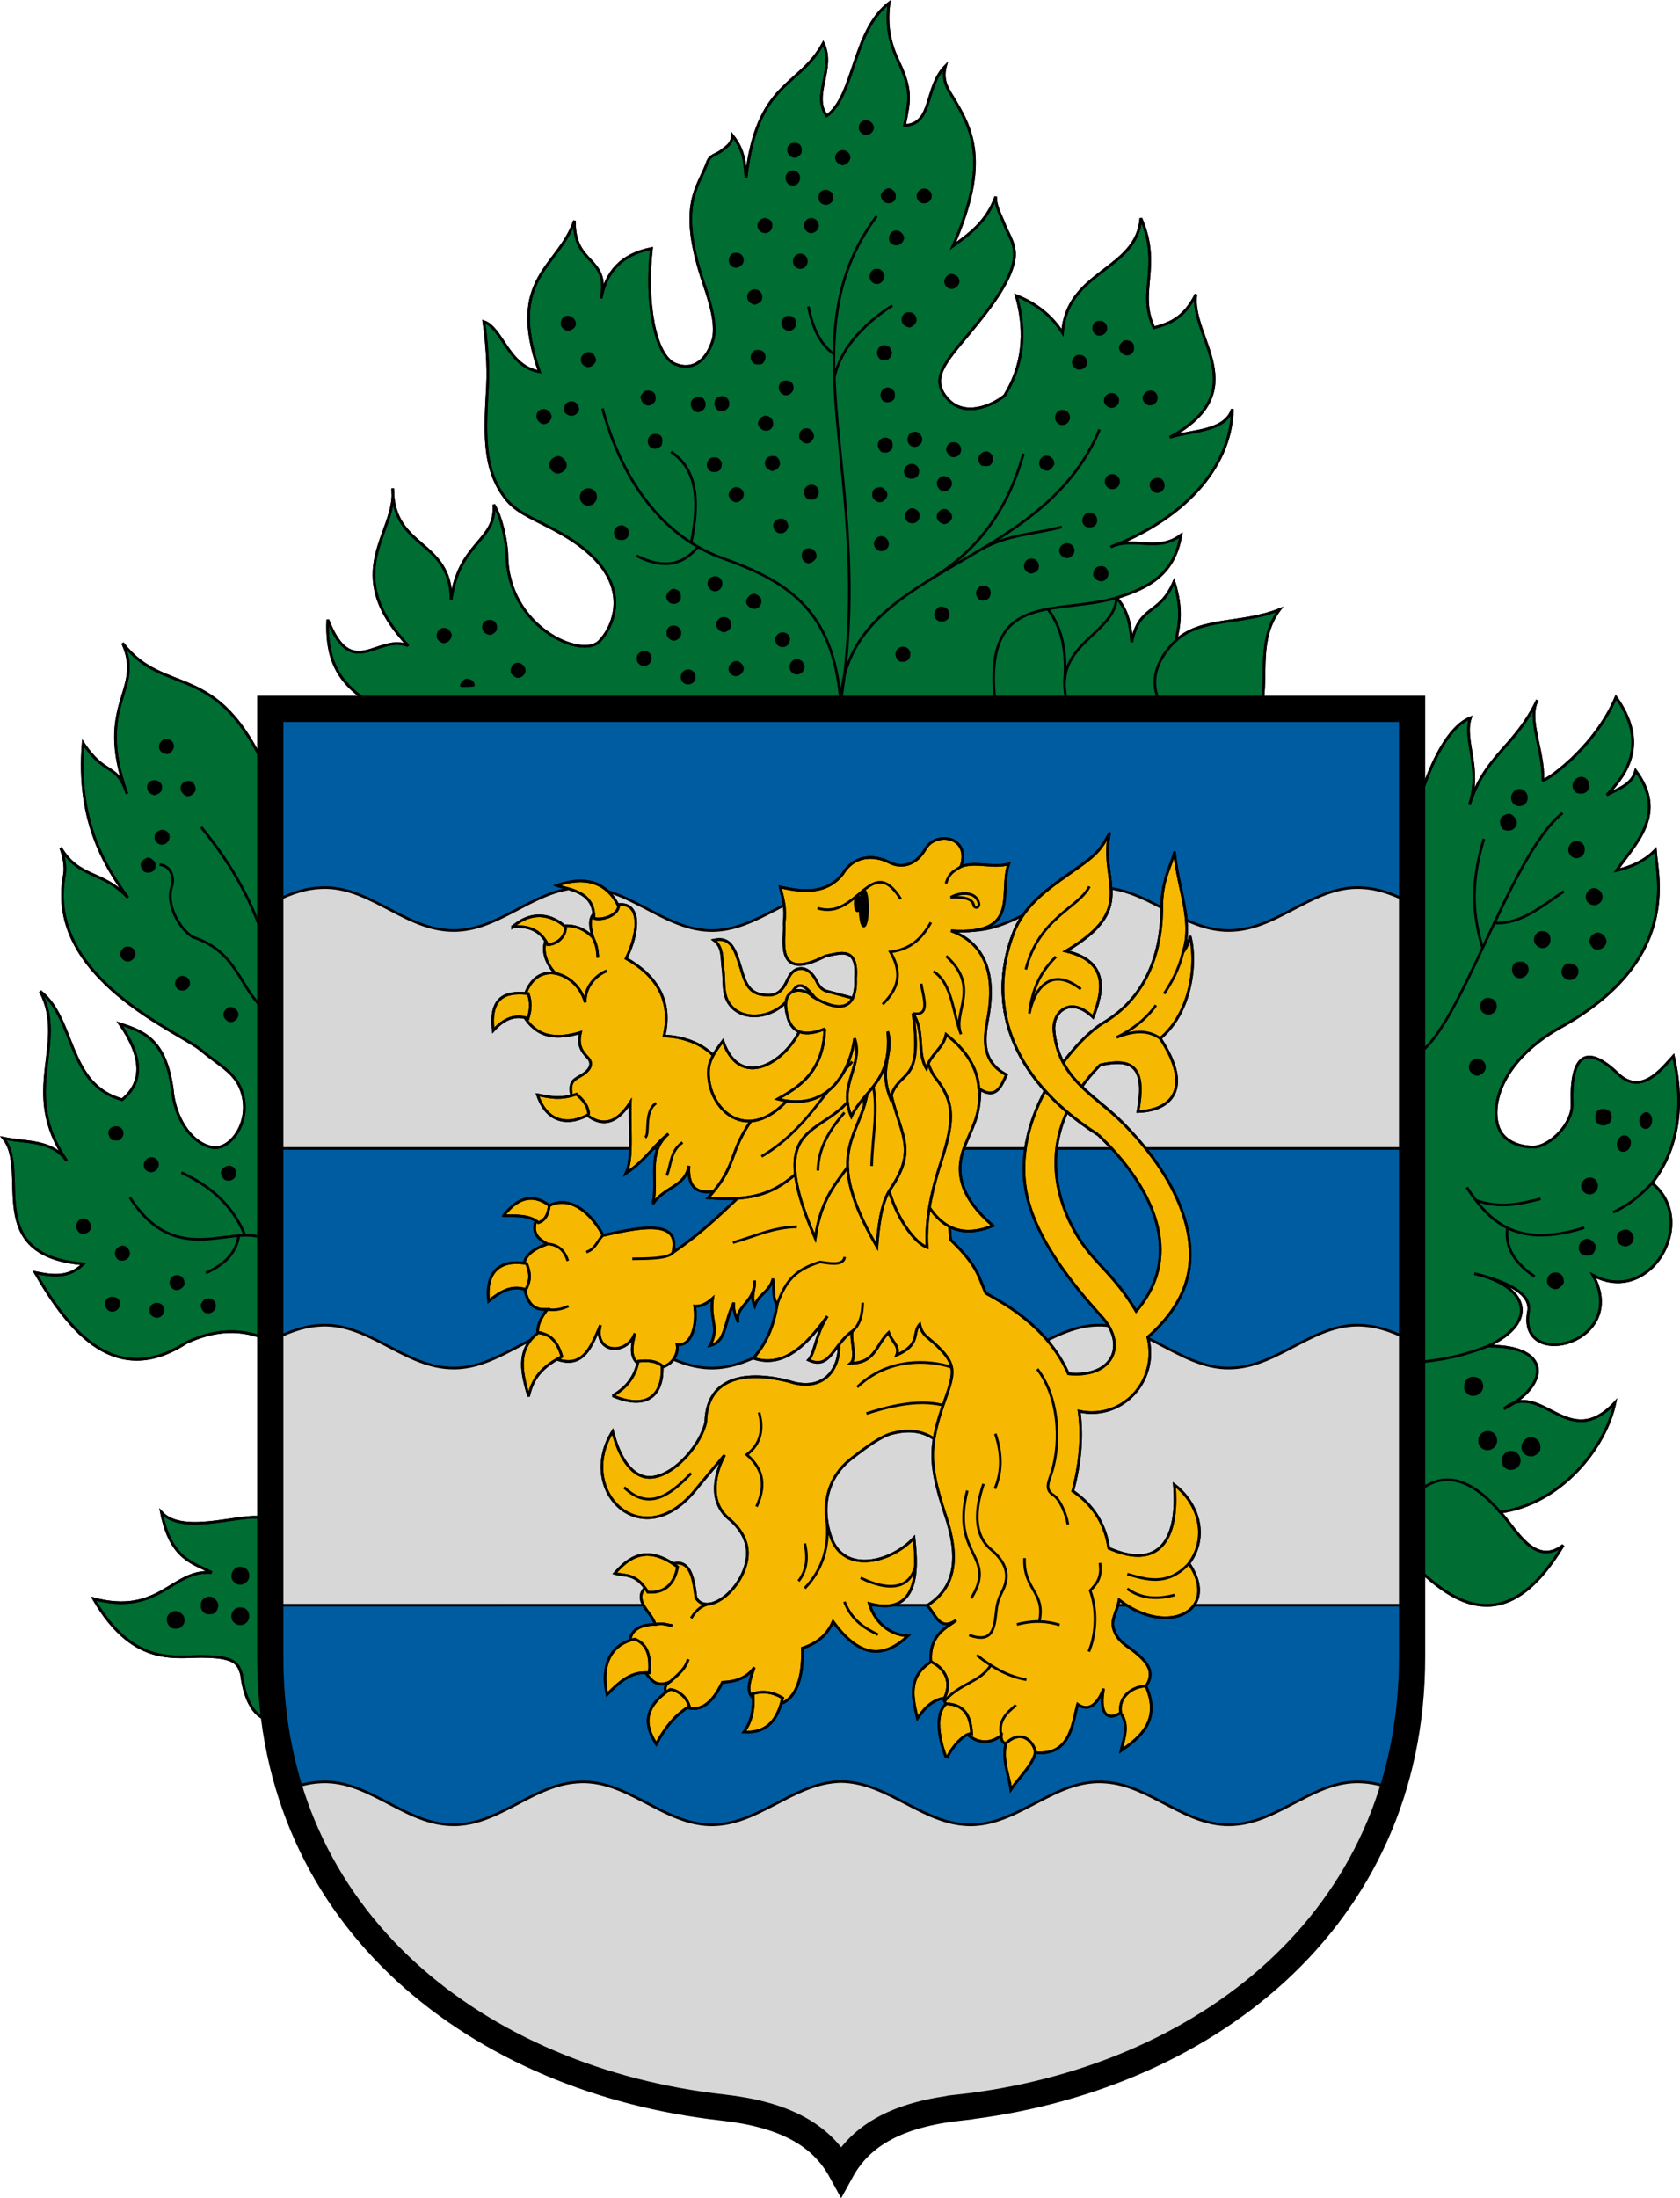 <svg xmlns="http://www.w3.org/2000/svg" viewBox="0 0 169.452 221.594" height="837.52" width="640.45"><g transform="translate(-2592.61 -1953.73)"><path d="M2619.59 2031.638c-5.064-11.557-10.308-7.498-14.616-13.073 2.244 4.805-2.888 6.08.444 15.178-1.039-3.173-2.159-1.68-4.42-5.098-.639 7.656 2.07 12.258 4.514 15.575-2.54-2.762-4.929-1.888-6.782-5.028.324.841.531 1.909.372 2.762-1.94 10.366 11.616 15.802 13.753 17.607 2.036 1.72 3.642 2.306 4.234 4.517.78 2.911-1.3 5.642-3.07 5.316-1.906-.352-3.545-2.523-3.97-5.296-.571-5.583-2.957-6.386-5.356-7.156 2.258 3.245 2.466 5.836.234 7.647-5.578-1.544-4.694-8.154-8.255-10.921 2.83 5.32-2.2 10.076 2.666 17.072-1.511-2.133-4.132-1.79-6.385-2.269 2.762 3.344-2.261 11.8 8.069 12.675-1.529 1.476-3.154 1.207-4.865.866 3.5 6.09 8.174 11.65 15.248 7.062 2.882-1.336 5.536-1.495 8.232-.28M2631.19 2025.838c-1.499-2.022-5.866-2.778-5.52-9.635 2.453 6.284 5.006 1.37 8.116 2.62-7.039-7.494-1.074-11.357-1.567-15.856 0 6.165 5.901 5.09 5.893 11.272.752-5.898 4.623-5.956 4.303-9.635.78 1.192 1.315 3.88 1.325 5.074.059 7.25 7.53 10.54 9.322 8.71 1.38-1.41 4.002-6.34-3.743-10.812-2.397-1.384-4.385-2.01-5.543-3.388-2.608-3.105-2.217-7.263-1.99-11.598.1-1.916-.08-4.408-.377-6.438 1.898.66 2.44 4.516 5.613 5.052-3.362-9.512 1.968-10.527 3.531-15.225-.098 4.562 3.578 3.549 2.69 7.835.485-2.596 1.974-4.426 5.075-5.028-.622 5.268.3 10.799 2.42 11.657 1.856.752 3.267-.518 3.829-2.616.331-1.58-.392-3.808-.964-5.497-2.708-7.994-.56-9.657.365-12.251.27-.756.883-.707 1.48-1.2.52-.427.996-.66 1.031-1.506 1.274 1.606 1.244 2.937 1.38 4.303 1.115-9.793 5.298-9.046 7.788-13.587 1.223 2.612-1.204 5.266.353 7.312 2.79-1.98 2.628-8.584 6.284-11.37-.346 2.443.164 4.25.942 5.88 1.392 2.914 1.128 3.925.614 6.47 2.927-.14 1.967-3.8 4.136-6-.344 1.255.076 2.072.58 2.89 2.103 3.414 3.935 6.724.183 15.253 1.7-1.233 3.402-2.465 4.311-4.976-.087.917.57 1.991.872 2.816.345.943 1.253 2.07.96 3.619-.39 2.056-2.024 4.383-4.564 7.42-2.434 2.911-3.917 4.536-2.147 6.514 1.66 1.923 4.467.76 5.77-.314 1.744-2.837 2.296-6.133 1.175-10.071 2.08.812 3.598 2.087 4.663 3.737.457-6.31 7.515-6.258 7.905-11.542 2.113 4.883-.415 7.441 1.323 11.046 1.499-.42 2.992-.883 4.233-3.373-.7 4.242 6.047 9.727-2.646 14.42 2.133-.717 5.574-.521 6.317-2.845-.133 6.16-5.294 11.248-12.27 13.89 2.36-1.097 4.718.599 7.078-1.19-.642 3.79-3.005 5.265-6.483 6.317 1.155 1.273 1.413 2.844 1.522 4.465.803-3.842 2.766-2.606 4.266-6.086.88 2.832.519 4.38.198 5.92 2.57-2.367 6.607-1.57 10.451-3.108-2.224 2.975-1.23 6.41-1.785 9.624M2735.961 2033.803c.964-3.03 2.683-6.804 4.96-7.706-.777 2.233 1.164 5.117-.098 8.764 1.589-5.042 4.57-5.783 6.846-10.55-1.031 1.989.646 4.973.562 8.07.055.25 5.138-3.094 7.375-8.368 3.238 4.553 1.202 7.646-.926 9.856 1.138-.63 2.517-.991 2.91-2.448 3.258 4.372-.053 7.35-1.917 10.055 1.427-.325 2.827-.934 3.902-2.051.14 2.553 2.72 11.138-9.723 17.959-5.628 3.222-7.042 7.686-6.05 10.119.561 1.376 2.268 1.899 3.53 1.858 1.584-.052 3.913-2.33 3.843-4.337-.169-4.802 1.336-6.213 4.63-3.043 2.38 2.29 4.468-.585 5.59-1.786.896 3.888.96 8.797-2.15 12.799 4.758 3.862-.176 12.406-5.954 9.293 3.732 6.887-7.651 9.76-6.515 3.672.315-1.689-1.759-2.934-5.457-3.837 5.356 1.19 6.66 4.834 1.356 7.31 6.542-.085 6.24 3.982 1.62 6.316 3.812-3.046 6.46 4.484 11.212-.628-.955 4.604-5.493 10.23-11.575 11.046 1.525 1.587 3.461 5.618 6.35 3.34-5.845 9.778-11.274 5.533-14.651 2.382M2619.313 2106.828c-1.797-.792-8.109 1.862-10.418-.629.95 4.773 3.221 5.06 5.06 6.053-4.001-.343-5.229 4.435-11.906 2.645 4.116 7.14 8.598 5.69 11.31 5.821 3.217.051 3.29.934 3.606 1.753.516 4.124 2.348 4.794 3.142 4.564" style="opacity:1;vector-effect:none;fill:#006d33;fill-opacity:1;stroke:#000;stroke-width:.265;stroke-linecap:butt;stroke-linejoin:miter;stroke-miterlimit:4;stroke-dasharray:none;stroke-dashoffset:0;stroke-opacity:1;paint-order:markers stroke fill"/><path d="M2743.932 2106.166c-2.917-3.38-5.66-4.224-8.202-2.117M2742.675 2089.431c-3.395 1.322-5.631 1.487-7.938 1.72M2740.558 2073.424c2.235 3.385 4.917 6.24 11.84 4.068M2755.309 2075.938c1.232-.543 2.527-1.433 3.935-2.944" style="opacity:1;vector-effect:none;fill:none;fill-opacity:1;stroke:#000;stroke-width:.265;stroke-linecap:butt;stroke-linejoin:miter;stroke-miterlimit:4;stroke-dasharray:none;stroke-dashoffset:0;stroke-opacity:1;paint-order:markers stroke fill"/><path d="M2744.65 2077.508c-.326 2.449 1.37 3.963 2.754 4.912M2741.48 2074.733c2.587.895 4.53.32 6.52-.152M2750.215 2035.688c-5.454 4.344-10.42 22.401-14.949 24.507" style="opacity:1;vector-effect:none;fill:none;fill-opacity:1;stroke:#000;stroke-width:.265;stroke-linecap:butt;stroke-linejoin:miter;stroke-miterlimit:4;stroke-dasharray:none;stroke-dashoffset:0;stroke-opacity:1;paint-order:markers stroke fill"/><path d="M2742.278 2038.3c-1.49 4.905-.987 8.114-.122 11.014M2743.358 2046.777c2.707.133 4.783-1.731 6.99-3.185M2693 2024.675c-1.342-11.497 5.854-8.86 12.236-10.683-.203 3.815-6.855 4.689-4.894 10.815M2711.222 2018.291c-3.086 2.995-2.105 5.63-1.422 6.384M2681.027 1975.528c-9.341 12.52-.02 26.443-3.626 49.014" style="opacity:1;vector-effect:none;fill:none;fill-opacity:1;stroke:#000;stroke-width:.265;stroke-linecap:butt;stroke-linejoin:miter;stroke-miterlimit:4;stroke-dasharray:none;stroke-dashoffset:0;stroke-opacity:1;paint-order:markers stroke fill"/><path d="M2653.378 1994.909c2.494 9.12 7.546 13.457 12.018 15.056 6.3 2.252 11.284 4.96 12.005 14.576.519-13.856 20.16-13.183 26.116-27.515M2698.295 2015.125c1.638 2.16 1.89 4.716 1.688 7.402" style="opacity:1;vector-effect:none;fill:none;fill-opacity:1;stroke:#000;stroke-width:.265;stroke-linecap:butt;stroke-linejoin:miter;stroke-miterlimit:4;stroke-dasharray:none;stroke-dashoffset:0;stroke-opacity:1;paint-order:markers stroke fill"/><path d="M2691.581 2009.104c2.711-1.512 5.422-1.53 8.132-2.256M2695.843 1999.473c-1.4 4.915-3.954 9.388-9.48 12.722M2660.29 1999.274c2.803 1.865 2.82 5.293 2.033 9.171M2656.818 2009.759c2.883 1.443 4.79.819 6.177-.906M2682.614 1984.524c-2.346 1.527-5.098 3.918-5.858 7.24M2674.148 1984.623c.511 2.641 1.45 4.001 2.576 4.797M2612.902 2037.11c2.616 3.201 4.954 6.82 6.454 11.694M2608.692 2040.899c1.09.061 1.573 1.2 1.223 2.27-.542 1.664.66 4.062 2.122 5.02 4.553 1.458 4.682 5.127 7.276 7.342M2605.72 2074.45c4.762 7.42 10.513 2.38 13.725 4.266" style="opacity:1;vector-effect:none;fill:none;fill-opacity:1;stroke:#000;stroke-width:.265;stroke-linecap:butt;stroke-linejoin:miter;stroke-miterlimit:4;stroke-dasharray:none;stroke-dashoffset:0;stroke-opacity:1;paint-order:markers stroke fill"/><path d="M2610.912 2071.936c2.614 1.244 4.983 2.935 6.416 6.323M2616.7 2078.29c-.293 1.918-1.628 2.988-3.324 3.766M2631.19 2025.838c-1.499-2.022-5.866-2.778-5.52-9.635 2.453 6.284 5.006 1.37 8.116 2.62-7.039-7.494-1.074-11.357-1.567-15.856 0 6.165 5.901 5.09 5.893 11.272.752-5.898 4.623-5.956 4.303-9.635.78 1.192 1.315 3.88 1.325 5.074.059 7.25 7.53 10.54 9.322 8.71 1.38-1.41 4.002-6.34-3.743-10.812-2.397-1.384-4.385-2.01-5.543-3.388-2.608-3.105-2.217-7.263-1.99-11.598.1-1.916-.08-4.408-.377-6.438 1.898.66 2.44 4.516 5.613 5.052-3.362-9.512 1.968-10.527 3.531-15.225-.098 4.562 3.578 3.549 2.69 7.835.485-2.596 1.974-4.426 5.075-5.028-.622 5.268.3 10.799 2.42 11.657 1.856.752 3.267-.518 3.829-2.616.331-1.58-.392-3.808-.964-5.497-2.708-7.994-.56-9.657.365-12.251.27-.756.883-.707 1.48-1.2.52-.427.996-.66 1.031-1.506 1.274 1.606 1.244 2.937 1.38 4.303 1.115-9.793 5.298-9.046 7.788-13.587 1.223 2.612-1.204 5.266.353 7.312 2.79-1.98 2.628-8.584 6.284-11.37-.346 2.443.164 4.25.942 5.88 1.392 2.914 1.128 3.925.614 6.47 2.927-.14 1.967-3.8 4.136-6-.344 1.255.076 2.072.58 2.89 2.103 3.414 3.935 6.724.183 15.253 1.7-1.233 3.402-2.465 4.311-4.976-.087.917.57 1.991.872 2.816.345.943 1.253 2.07.96 3.619-.39 2.056-2.024 4.383-4.564 7.42-2.434 2.911-3.917 4.536-2.147 6.514 1.66 1.923 4.467.76 5.77-.314 1.744-2.837 2.296-6.133 1.175-10.071 2.08.812 3.598 2.087 4.663 3.737.457-6.31 7.515-6.258 7.905-11.542 2.113 4.883-.415 7.441 1.323 11.046 1.499-.42 2.992-.883 4.233-3.373-.7 4.242 6.047 9.727-2.646 14.42 2.133-.717 5.574-.521 6.317-2.845-.133 6.16-5.294 11.248-12.27 13.89 2.36-1.097 4.718.599 7.078-1.19-.642 3.79-3.005 5.265-6.483 6.317 1.155 1.273 1.413 2.844 1.522 4.465.803-3.842 2.766-2.606 4.266-6.086.88 2.832.519 4.38.198 5.92 2.57-2.367 6.607-1.57 10.451-3.108-2.224 2.975-1.23 6.41-1.785 9.624" style="opacity:1;vector-effect:none;fill:none;fill-opacity:1;stroke:#000;stroke-width:.265;stroke-linecap:butt;stroke-linejoin:miter;stroke-miterlimit:4;stroke-dasharray:none;stroke-dashoffset:0;stroke-opacity:1;paint-order:markers stroke fill"/><path style="opacity:1;vector-effect:none;fill:none;fill-opacity:1;stroke:#000;stroke-width:.265;stroke-linecap:butt;stroke-linejoin:miter;stroke-miterlimit:4;stroke-dasharray:none;stroke-dashoffset:0;stroke-opacity:1;paint-order:markers stroke fill" d="M2619.59 2031.638c-5.064-11.557-10.308-7.498-14.616-13.073 2.244 4.805-2.888 6.08.444 15.178-1.039-3.173-2.159-1.68-4.42-5.098-.639 7.656 2.07 12.258 4.514 15.575-2.54-2.762-4.929-1.888-6.782-5.028.324.841.531 1.909.372 2.762-1.94 10.366 11.616 15.802 13.753 17.607 2.036 1.72 3.642 2.306 4.234 4.517.78 2.911-1.3 5.642-3.07 5.316-1.906-.352-3.545-2.523-3.97-5.296-.571-5.583-2.957-6.386-5.356-7.156 2.258 3.245 2.466 5.836.234 7.647-5.578-1.544-4.694-8.154-8.255-10.921 2.83 5.32-2.2 10.076 2.666 17.072-1.511-2.133-4.132-1.79-6.385-2.269 2.762 3.344-2.261 11.8 8.069 12.675-1.529 1.476-3.154 1.207-4.865.866 3.5 6.09 8.174 11.65 15.248 7.062 2.882-1.336 5.536-1.495 8.232-.28M2735.961 2033.803c.964-3.03 2.683-6.804 4.96-7.706-.777 2.233 1.164 5.117-.098 8.764 1.589-5.042 4.57-5.783 6.846-10.55-1.031 1.989.646 4.973.562 8.07.055.25 5.138-3.094 7.375-8.368 3.238 4.553 1.202 7.646-.926 9.856 1.138-.63 2.517-.991 2.91-2.448 3.258 4.372-.053 7.35-1.917 10.055 1.427-.325 2.827-.934 3.902-2.051.14 2.553 2.72 11.138-9.723 17.959-5.628 3.222-7.042 7.686-6.05 10.119.561 1.376 2.268 1.899 3.53 1.858 1.584-.052 3.913-2.33 3.843-4.337-.169-4.802 1.336-6.213 4.63-3.043 2.38 2.29 4.468-.585 5.59-1.786.896 3.888.96 8.797-2.15 12.799 4.758 3.862-.176 12.406-5.954 9.293 3.732 6.887-7.651 9.76-6.515 3.672.315-1.689-1.759-2.934-5.457-3.837 5.356 1.19 6.66 4.834 1.356 7.31 6.542-.085 6.24 3.982 1.62 6.316 3.812-3.046 6.46 4.484 11.212-.628-.955 4.604-5.493 10.23-11.575 11.046 1.525 1.587 3.461 5.618 6.35 3.34-5.845 9.778-11.274 5.533-14.651 2.382M2619.313 2106.828c-1.797-.792-8.109 1.862-10.418-.629.95 4.773 3.221 5.06 5.06 6.053-4.001-.343-5.229 4.435-11.906 2.645 4.116 7.14 8.598 5.69 11.31 5.821 3.217.051 3.29.934 3.606 1.753.516 4.124 2.348 4.794 3.142 4.564"/><path style="opacity:1;vector-effect:none;fill:#d7d7d7;fill-opacity:1;stroke:#000;stroke-width:.265;stroke-linecap:butt;stroke-linejoin:miter;stroke-miterlimit:4;stroke-dasharray:none;stroke-dashoffset:0;stroke-opacity:1;paint-order:markers stroke fill" d="M2689.442 2166.18c24.344-2.718 45.596-18.698 45.596-45.394v-95.602h-115.169v95.602c0 26.696 21.252 42.676 45.596 45.395 6.182.69 9.958 2.69 11.988 6.393 2.03-3.702 5.806-5.703 11.989-6.393z"/><path d="M2619.869 2025.396v19.412c1.533-.775 3.098-1.446 4.82-1.574 4.88-.435 8.449 4.01 13.193 4.284 4.762.312 8.255-3.94 12.881-4.284 4.933-.435 8.532 4.098 13.349 4.3 4.9.173 8.48-4.29 13.342-4.364 4.861.074 8.441 4.537 13.341 4.364 4.817-.202 8.416-4.735 13.349-4.3 4.626.345 8.119 4.597 12.88 4.284 4.745-.275 8.313-4.72 13.193-4.284 1.723.128 3.288.8 4.82 1.574v-19.412zm0 44.111v19.411c1.533-.774 3.098-1.445 4.82-1.574 4.88-.435 8.449 4.01 13.193 4.285 4.762.312 8.255-3.94 12.881-4.285 4.933-.434 8.532 4.098 13.349 4.3 4.9.174 8.48-4.29 13.342-4.364 4.861.074 8.441 4.538 13.341 4.365 4.817-.203 8.416-4.735 13.349-4.3 4.626.344 8.119 4.596 12.88 4.284 4.745-.275 8.313-4.72 13.193-4.285 1.723.129 3.288.8 4.82 1.574v-19.41zm0 46.04v5.239c0 4.78.685 9.216 1.944 13.295.923-.356 1.872-.621 2.877-.696 4.88-.435 8.448 4.01 13.192 4.284 4.762.313 8.255-3.94 12.881-4.284 4.933-.435 8.532 4.098 13.349 4.3 4.9.173 8.48-4.29 13.342-4.364 4.861.074 8.441 4.537 13.341 4.364 4.817-.202 8.416-4.735 13.349-4.3 4.626.345 8.119 4.596 12.88 4.284 4.745-.275 8.313-4.72 13.193-4.284 1.005.075 1.954.34 2.877.697 1.259-4.08 1.944-8.515 1.944-13.296v-5.239z" style="opacity:1;vector-effect:none;fill:#005ca1;fill-opacity:1;stroke:#000;stroke-width:.265;stroke-linecap:butt;stroke-linejoin:miter;stroke-miterlimit:4;stroke-dasharray:none;stroke-dashoffset:0;stroke-opacity:1;paint-order:markers stroke fill"/><path d="M2689.442 2166.18c24.344-2.718 45.596-18.698 45.596-45.394v-95.602h-115.169v95.602c0 26.696 21.252 42.676 45.596 45.395 6.182.69 9.958 2.69 11.988 6.393 2.03-3.702 5.806-5.703 11.989-6.393z" style="opacity:1;vector-effect:none;fill:none;fill-opacity:1;stroke:#000;stroke-width:2.646;stroke-linecap:butt;stroke-linejoin:miter;stroke-miterlimit:4;stroke-dasharray:none;stroke-dashoffset:0;stroke-opacity:1;paint-order:markers stroke fill"/><path d="m2692.735 2089.431-4.696 10.451c-1.728-1.993-3.553-2.137-5.452-1.653-1.11.282-2.633 1.39-4.2 2.617-2.13 1.67-3.122 4.563-1.957 7.865 1.324 3.755 6.091 2.53 8.37.046.175 1.93 1.078 8.131-4.512 6.633.626 2.088 2.27 3.191 3.901 3.244-2.896 2.742-5.29 1.643-7.552-1.433-.506 1.086-1.28 2.072-3.098 2.677.184 5.325-2.293 6.6-4.701 5.209-.89-.514-.87-1.338-.142-3.272-.618.89-1.625 1.446-3.213 1.5-.337.635-1.665 3.677-4.167 2.298l-1.356-.893c-.379-.63-.36-1.133.231-1.455-1.655.778-2.177-.606-2.91-1.588l-1.125-1.984c-.228-2.049 1.74-2.204 2.53-2.216-.31-1.33-2.985-2.761-.083-4.365l1.323-1.555c2.386-1.094 2.644 1.46 2.877 3.241 1.181 2.002 4.96-.998 5.19-4.252.09-1.274-.534-2.616-1.818-3.67-2.298-1.885-1.315-4.923-.478-6.464-.807.94-2.222 2.637-2.99 3.575-5.422 6.614-12.009-.027-8.304-5.957.679 2.657 1.845 4.292 3.266 4.586 2.315.48 5.507-2.855 6.127-5.512.133-5.315 5.366-5.043 9.029-3.935 3.677.8 4.883-2.602 4.233-4.83l1.786-3.968 11.443 2.381" style="opacity:1;vector-effect:none;fill:#f6b801;fill-opacity:1;stroke:#000;stroke-width:.265;stroke-linecap:butt;stroke-linejoin:miter;stroke-miterlimit:4;stroke-dasharray:none;stroke-dashoffset:0;stroke-opacity:1;paint-order:markers stroke fill"/><path d="M2679.068 2093.564c3.7-3.549 8.67-2.515 10.313-1.683M2680.003 2096.23c4.288-1.398 6.5-1.224 8.255-.701M2669.175 2096.113c.456 1.663.208 3.17-1.24 4.257 1.395 1.225 2.131 2.772.983 5.238M2655.565 2103.667c2.482 2.398 4.645.792 6.758-1.426" style="opacity:1;vector-effect:none;fill:none;fill-opacity:1;stroke:#000;stroke-width:.265;stroke-linecap:butt;stroke-linejoin:miter;stroke-miterlimit:4;stroke-dasharray:none;stroke-dashoffset:0;stroke-opacity:1;paint-order:markers stroke fill"/><path d="M2658.686 2117.477c.879-.156 1.199.061 1.743.128" style="opacity:1;vector-effect:none;fill:#f6b801;fill-opacity:1;stroke:#000;stroke-width:.265;stroke-linecap:butt;stroke-linejoin:miter;stroke-miterlimit:4;stroke-dasharray:none;stroke-dashoffset:0;stroke-opacity:1;paint-order:markers stroke fill"/><path d="M2662.323 2116.857c.532-.898 1.196-1.368 1.977-1.456" style="opacity:1;vector-effect:none;fill:none;fill-opacity:1;stroke:#000;stroke-width:.265;stroke-linecap:butt;stroke-linejoin:miter;stroke-miterlimit:4;stroke-dasharray:none;stroke-dashoffset:0;stroke-opacity:1;paint-order:markers stroke fill"/><path d="M2660.191 2123.265c.779-.681 1.594-1.346 1.828-2.269" style="opacity:1;vector-effect:none;fill:#f6b801;fill-opacity:1;stroke:#000;stroke-width:.265;stroke-linecap:butt;stroke-linejoin:miter;stroke-miterlimit:4;stroke-dasharray:none;stroke-dashoffset:0;stroke-opacity:1;paint-order:markers stroke fill"/><path d="M2676.018 2107.07c.239 2.584-.417 4.87-2.236 6.77M2673.782 2109.327c.344 1.437.21 2.724-.631 3.788M2677.781 2115.197c.777 1.932 2.063 2.675 3.391 3.32M2679.418 2112.788c1.037.506 4.68 2.149 5.535-1.196" style="opacity:1;vector-effect:none;fill:none;fill-opacity:1;stroke:#000;stroke-width:.265;stroke-linecap:butt;stroke-linejoin:miter;stroke-miterlimit:4;stroke-dasharray:none;stroke-dashoffset:0;stroke-opacity:1;paint-order:markers stroke fill"/><path style="opacity:1;vector-effect:none;fill:none;fill-opacity:1;stroke:#000;stroke-width:.265;stroke-linecap:butt;stroke-linejoin:miter;stroke-miterlimit:4;stroke-dasharray:none;stroke-dashoffset:0;stroke-opacity:1;paint-order:markers stroke fill" d="m2692.735 2089.431-4.696 10.451c-1.728-1.993-3.553-2.137-5.452-1.653-1.11.282-2.633 1.39-4.2 2.617-2.13 1.67-3.122 4.563-1.957 7.865 1.324 3.755 6.091 2.53 8.37.046.175 1.93 1.078 8.131-4.512 6.633.626 2.088 2.27 3.191 3.901 3.244-2.896 2.742-5.29 1.643-7.552-1.433-.506 1.086-1.28 2.072-3.098 2.677.184 5.325-2.293 6.6-4.701 5.209-.89-.514-.87-1.338-.142-3.272-.618.89-1.625 1.446-3.213 1.5-.337.635-1.665 3.677-4.167 2.298l-1.356-.893c-.379-.63-.36-1.133.231-1.455-1.655.778-2.177-.606-2.91-1.588l-1.125-1.984c-.228-2.049 1.74-2.204 2.53-2.216-.31-1.33-2.985-2.761-.083-4.365l1.323-1.555c2.386-1.094 2.644 1.46 2.877 3.241 1.181 2.002 4.96-.998 5.19-4.252.09-1.274-.534-2.616-1.818-3.67-2.298-1.885-1.315-4.923-.478-6.464-.807.94-2.222 2.637-2.99 3.575-5.422 6.614-12.009-.027-8.304-5.957.679 2.657 1.845 4.292 3.266 4.586 2.315.48 5.507-2.855 6.127-5.512.133-5.315 5.366-5.043 9.029-3.935 3.677.8 4.883-2.602 4.233-4.83l1.786-3.968 11.443 2.381"/><path style="opacity:1;vector-effect:none;fill:none;fill-opacity:1;stroke:#000;stroke-width:.265;stroke-linecap:butt;stroke-linejoin:miter;stroke-miterlimit:4;stroke-dasharray:none;stroke-dashoffset:0;stroke-opacity:1;paint-order:markers stroke fill" d="M2658.686 2117.477c.879-.156 1.199.061 1.743.128M2660.191 2123.265c.779-.681 1.594-1.346 1.828-2.269"/><path d="M2657.959 2114.236c1.697.1 2.662-.794 2.993-2.547-3.11-2.33-4.934-.96-6.334.645 1.09.307 2.129-.079 3.34 1.902z" style="opacity:1;vector-effect:none;fill:#f6b801;fill-opacity:1;stroke:#000;stroke-width:.265;stroke-linecap:butt;stroke-linejoin:miter;stroke-miterlimit:4;stroke-dasharray:none;stroke-dashoffset:0;stroke-opacity:1;paint-order:markers stroke fill"/><path style="opacity:1;vector-effect:none;fill:none;fill-opacity:1;stroke:#000;stroke-width:.265;stroke-linecap:butt;stroke-linejoin:miter;stroke-miterlimit:4;stroke-dasharray:none;stroke-dashoffset:0;stroke-opacity:1;paint-order:markers stroke fill" d="M2657.959 2114.236c1.697.1 2.662-.794 2.993-2.547-3.11-2.33-4.934-.96-6.334.645 1.09.307 2.129-.079 3.34 1.902z"/><path d="M2658.108 2122.355c.12-1.543-.104-2.854-1.472-3.39-2.141.432-3.528 2.306-2.795 5.59 2.18-2.307 3.202-2.208 4.267-2.2z" style="opacity:1;vector-effect:none;fill:#f6b801;fill-opacity:1;stroke:#000;stroke-width:.265;stroke-linecap:butt;stroke-linejoin:miter;stroke-miterlimit:4;stroke-dasharray:none;stroke-dashoffset:0;stroke-opacity:1;paint-order:markers stroke fill"/><path style="opacity:1;vector-effect:none;fill:none;fill-opacity:1;stroke:#000;stroke-width:.265;stroke-linecap:butt;stroke-linejoin:miter;stroke-miterlimit:4;stroke-dasharray:none;stroke-dashoffset:0;stroke-opacity:1;paint-order:markers stroke fill" d="M2658.108 2122.355c.12-1.543-.104-2.854-1.472-3.39-2.141.432-3.528 2.306-2.795 5.59 2.18-2.307 3.202-2.208 4.267-2.2z"/><path d="M2660.191 2124.042c-3.238 2.158-2.19 4.174-1.389 5.507 1.14-2.134 2.245-3.13 3.34-3.82-.378-1.226-1.524-1.691-1.95-1.687z" style="opacity:1;vector-effect:none;fill:#f6b801;fill-opacity:1;stroke:#000;stroke-width:.265;stroke-linecap:butt;stroke-linejoin:miter;stroke-miterlimit:4;stroke-dasharray:none;stroke-dashoffset:0;stroke-opacity:1;paint-order:markers stroke fill"/><path style="opacity:1;vector-effect:none;fill:none;fill-opacity:1;stroke:#000;stroke-width:.265;stroke-linecap:butt;stroke-linejoin:miter;stroke-miterlimit:4;stroke-dasharray:none;stroke-dashoffset:0;stroke-opacity:1;paint-order:markers stroke fill" d="M2660.191 2124.042c-3.238 2.158-2.19 4.174-1.389 5.507 1.14-2.134 2.245-3.13 3.34-3.82-.378-1.226-1.524-1.691-1.95-1.687z"/><path d="M2668.542 2124.472c.172 1.514-.14 2.797-.893 3.87 2.538.116 3.419-1.459 3.903-3.44-1.027-.626-2.028-.73-3.01-.43z" style="opacity:1;vector-effect:none;fill:#f6b801;fill-opacity:1;stroke:#000;stroke-width:.265;stroke-linecap:butt;stroke-linejoin:miter;stroke-miterlimit:4;stroke-dasharray:none;stroke-dashoffset:0;stroke-opacity:1;paint-order:markers stroke fill"/><path style="opacity:1;vector-effect:none;fill:none;fill-opacity:1;stroke:#000;stroke-width:.265;stroke-linecap:butt;stroke-linejoin:miter;stroke-miterlimit:4;stroke-dasharray:none;stroke-dashoffset:0;stroke-opacity:1;paint-order:markers stroke fill" d="M2668.542 2124.472c.172 1.514-.14 2.797-.893 3.87 2.538.116 3.419-1.459 3.903-3.44-1.027-.626-2.028-.73-3.01-.43z"/><path d="M2704.508 2037.772c-.821 1.481-1.182 2.014-3.05 3.337-2.843 2.014-5.458 3.652-6.63 6.709-1.98 5.159-1.32 10.858 3.206 15.874-1.46 2.733-2.445 5.986-2.06 9.313.494 4.28 3.582 8.884 7.748 13.445 2.627 2.876 1.136 6.212-3.349 5.767-2.1-4.722-6.324-7-8.327-8.124-.72-1.529-.68-2.626-3.555-5.379l-.187-2.385-6.759-7.507-12.37 3.742c-2.876 2.479-5.042 4.958-8.7 7.436.87-3.509-3.506-2.517-7.04-1.73-.77-1.535-3.09-4.495-5.729-2.83l-.865.96c-.87 1.74.32 2.344.982 2.735-.188.113-2.558.73-2.362 2.432v1.66c.36 2.595 1.558 2.52 2.362 2.503-.785.987-1.251 1.991-.795 3.04l1.403 1.848c3 1.283 3.801-1.138 4.747-3.298-.768 2.828 2.66 3.114 3.475.825-.652 2.349-.015 2.733.524 3.268l1.941.21c1.407-.253 1.956-1.512 1.778-2.362 1.555.25 2.05-2.211 1.777-3.858.487.026 1.03-.081 1.824-.796-.34 2.283.733 2.904-.28 4.771 1.672-.405 1.362-2.162 2.408-4.326-.057 1.074.263 1.393.445 1.988-.377-1.662 1.74-2.005 1.637-4.21.132.768-.444 1.572.023 2.55.334-1.144 1.474-1.358 1.847-2.737.104.902-.037 2.103.422 2.573-.392 2.487-1.27 4.17-2.41 5.425 3.467 1.214 5.968-2.21 7.47-4.22-1.168 1.78-1.276 3.777-1.904 4.407 2.17 1.023 2.422-1.434 4.42-2.9-.23.827.497 2.674-.163 3.228 2.506-.024 2.548-1.884 3.835-3.087.341.979 1.163 1.375.795 2.268 2.492-1.094 1.543-2.209 2.34-3.11.216 1.082.773 1.26 1.568 2.008 1.926 1.812 2.016 2.59 1.22 4.913-.56 1.633-1.44 3.84-1.479 6.132-.037 2.216.747 4.512 1.386 6.514 1.145 3.586 1.16 6.856-1.948 8.777.83.82 1.226 2.648 2.9 1.496-.627.645-3.135 1.402-2.409 4.935l.936 2.479.678 1.543 1.684 2.316c1.443 1.36 2.678 1.095 3.695.327-.056.812.416.794.772.959l2.174.725c4.038.66 4.183-2.785 4.748-4.818 1.353.967 2.216-.512 2.62-1.567-.561 2.91.7 3.3 1.964 2.222l2.081-2.175c1.46-1.75.126-2.917-1.002-3.837-.572-.467-1.808-1.04-2.088-2.466-.161-.818.448-1.698.611-2.7 4.886 3.819 10.261 1.08 7.04-3.672 1.99-2.663.983-6.05-1.474-7.928.459 5.478-1.517 8.669-6.618 6.384-.337-2.338-1.48-4.287-3.625-5.753.827-3.131.96-5.793.634-8.056 4.305.953 8.06-3.003 6.932-7.467 4.04-3.56 4.753-7.135 4.025-10.674-.788-3.833-3.276-7.622-6.543-10.902-1.364-1.368-2.871-2.42-4.14-3.664a19.004 19.004 0 0 1 1.858-2.19c2.986-.663 4.71-.115 3.803 4.696 3.244-.088 5.67-2.216 2.25-7.375 3.204-2.673 3.694-7.712 3.01-10.319-.157.66-.363 1.235-.695 1.588 1.07-3.093-.586-6.526-.868-10.089-.367 1.527-1.292 2.79-1.292 5.618 0 3.404-.88 8.64-5.873 11.622-1.096.654-2.634 2.085-4.071 4.013-.466-.884-.795-1.91-.927-3.16-.2-1.892 1.602-3.655 3.935-1.423 1.121-2.791 1.507-5.64-2.745-6.647 7.385-4.351 3.345-6.896 4.4-11.84zm-4.272 28.049a28.723 28.723 0 0 0 3.114 2.278c4.682 4.416 9.223 11.556 3.856 17.818-2.462-4.129-4.501-4.913-6.3-8.261-1.882-3.503-2.584-7.637-.67-11.835z" style="opacity:1;vector-effect:none;fill:#f6b801;fill-opacity:1;stroke:#000;stroke-width:.265;stroke-linecap:butt;stroke-linejoin:miter;stroke-miterlimit:4;stroke-dasharray:none;stroke-dashoffset:0;stroke-opacity:1;paint-order:markers stroke fill"/><path d="M2687.88 2125.23c1.493-1.81 3.627-1.916 4.659-3.636M2695.063 2125.603c-.219.354-1.935 1.26-1.45 3.064" style="opacity:1;vector-effect:none;fill:none;fill-opacity:1;stroke:#000;stroke-width:.265;stroke-linecap:butt;stroke-linejoin:miter;stroke-miterlimit:4;stroke-dasharray:none;stroke-dashoffset:0;stroke-opacity:1;paint-order:markers stroke fill"/><path d="M2691.134 2120.575c1.569 1.266 3.216 2.182 5.005 2.48M2695.18 2117.488c1.762-.463 3.111-.323 4.303.047M2703.553 2111.291c.22 1.499-.337 2.107-.983 2.775.824 2.256.484 4.718-.14 6.159M2706.312 2113.887c1.444 1.038 3.062 1.09 4.77.631M2712.532 2111.338c-2.177 2.373-4.374 1.592-6.22 1.076" style="opacity:1;vector-effect:none;fill:none;fill-opacity:1;stroke:#000;stroke-width:.265;stroke-linecap:butt;stroke-linejoin:miter;stroke-miterlimit:4;stroke-dasharray:none;stroke-dashoffset:0;stroke-opacity:1;paint-order:markers stroke fill"/><path d="M2697.448 2117.138c.618-2.923-1.634-3.16-1.496-6.338M2690.175 2103.995c-1.697 6.622 3.083 6.517.398 10.85" style="opacity:1;vector-effect:none;fill:none;fill-opacity:1;stroke:#000;stroke-width:.265;stroke-linecap:butt;stroke-linejoin:miter;stroke-miterlimit:4;stroke-dasharray:none;stroke-dashoffset:0;stroke-opacity:1;paint-order:markers stroke fill"/><path d="M2690.363 2118.564c2.142.756 2.525-.308 2.718-2.266.078-.79.176-1.258.62-2.142.614-1.22.791-2.616-1.163-4.253-2.382-1.996-.945-5.865-.726-6.587M2693.005 2098.265c.615 1.828.746 3.67-.047 5.543M2700.325 2107.409c-.153-1.058-.847-2.565-1.422-2.927-1.003-.632-.49-1.38-.168-2.464.903-3.056.673-7.454-1.497-10.278M2679.628 2085.052c-.032 1.202-.274 2.244-1.053 2.876M2677.804 2080.445c-.113 1.007-1.811.576-2.48.503-2.39.747-3.437 1.778-4.326 4.268M2666.532 2078.995c2.217-.623 4.02-1.552 6.455-1.59M2656.383 2080.632c.894-.03 3.623.059 4.092-.632M2651.752 2079.948c.947-.288 1.131-1.231 1.684-1.678M2647.823 2079.135c1.071.048 1.737.645 2.058 1.707M2647.823 2085.73c.875.139 1.514-.075 2.128-.327M2709.635 2058.409c-1.414-.987-2.899-.685-4.4-.1 1.667-.822 3.008-1.889 3.97-3.24M2710.031 2053.911c.73-1.139 1.448-2.316 1.919-4.233" style="opacity:1;vector-effect:none;fill:none;fill-opacity:1;stroke:#000;stroke-width:.265;stroke-linecap:butt;stroke-linejoin:miter;stroke-miterlimit:4;stroke-dasharray:none;stroke-dashoffset:0;stroke-opacity:1;paint-order:markers stroke fill"/><path style="opacity:1;vector-effect:none;fill:none;fill-opacity:1;stroke:#000;stroke-width:.265;stroke-linecap:butt;stroke-linejoin:miter;stroke-miterlimit:4;stroke-dasharray:none;stroke-dashoffset:0;stroke-opacity:1;paint-order:markers stroke fill" d="M2704.508 2037.772c-.821 1.481-1.182 2.014-3.05 3.337-2.843 2.014-5.458 3.652-6.63 6.709-1.98 5.159-1.32 10.858 3.206 15.874-1.46 2.733-2.445 5.986-2.06 9.313.494 4.28 3.582 8.884 7.748 13.445 2.627 2.876 1.136 6.212-3.349 5.767-2.1-4.722-6.324-7-8.327-8.124-.72-1.529-.68-2.626-3.555-5.379l-.187-2.385-6.759-7.507-12.37 3.742c-2.876 2.479-5.042 4.958-8.7 7.436.87-3.509-3.506-2.517-7.04-1.73-.77-1.535-3.09-4.495-5.729-2.83l-.865.96c-.87 1.74.32 2.344.982 2.735-.188.113-2.558.73-2.362 2.432v1.66c.36 2.595 1.558 2.52 2.362 2.503-.785.987-1.251 1.991-.795 3.04l1.403 1.848c3 1.283 3.801-1.138 4.747-3.298-.768 2.828 2.66 3.114 3.475.825-.652 2.349-.015 2.733.524 3.268l1.941.21c1.407-.253 1.956-1.512 1.778-2.362 1.555.25 2.05-2.211 1.777-3.858.487.026 1.03-.081 1.824-.796-.34 2.283.733 2.904-.28 4.771 1.672-.405 1.362-2.162 2.408-4.326-.057 1.074.263 1.393.445 1.988-.377-1.662 1.74-2.005 1.637-4.21.132.768-.444 1.572.023 2.55.334-1.144 1.474-1.358 1.847-2.737.104.902-.037 2.103.422 2.573-.392 2.487-1.27 4.17-2.41 5.425 3.467 1.214 5.968-2.21 7.47-4.22-1.168 1.78-1.276 3.777-1.904 4.407 2.17 1.023 2.422-1.434 4.42-2.9-.23.827.497 2.674-.163 3.228 2.506-.024 2.548-1.884 3.835-3.087.341.979 1.163 1.375.795 2.268 2.492-1.094 1.543-2.209 2.34-3.11.216 1.082.773 1.26 1.568 2.008 1.926 1.812 2.016 2.59 1.22 4.913-.56 1.633-1.44 3.84-1.479 6.132-.037 2.216.747 4.512 1.386 6.514 1.145 3.586 1.16 6.856-1.948 8.777.83.82 1.226 2.648 2.9 1.496-.627.645-3.135 1.402-2.409 4.935l.936 2.479.678 1.543 1.684 2.316c1.443 1.36 2.678 1.095 3.695.327-.056.812.416.794.772.959l2.174.725c4.038.66 4.183-2.785 4.748-4.818 1.353.967 2.216-.512 2.62-1.567-.561 2.91.7 3.3 1.964 2.222l2.081-2.175c1.46-1.75.126-2.917-1.002-3.837-.572-.467-1.808-1.04-2.088-2.466-.161-.818.448-1.698.611-2.7 4.886 3.819 10.261 1.08 7.04-3.672 1.99-2.663.983-6.05-1.474-7.928.459 5.478-1.517 8.669-6.618 6.384-.337-2.338-1.48-4.287-3.625-5.753.827-3.131.96-5.793.634-8.056 4.305.953 8.06-3.003 6.932-7.467 4.04-3.56 4.753-7.135 4.025-10.674-.788-3.833-3.276-7.622-6.543-10.902-1.364-1.368-2.871-2.42-4.14-3.664a19.004 19.004 0 0 1 1.858-2.19c2.986-.663 4.71-.115 3.803 4.696 3.244-.088 5.67-2.216 2.25-7.375 3.204-2.673 3.694-7.712 3.01-10.319-.157.66-.363 1.235-.695 1.588 1.07-3.093-.586-6.526-.868-10.089-.367 1.527-1.292 2.79-1.292 5.618 0 3.404-.88 8.64-5.873 11.622-1.096.654-2.634 2.085-4.071 4.013-.466-.884-.795-1.91-.927-3.16-.2-1.892 1.602-3.655 3.935-1.423 1.121-2.791 1.507-5.64-2.745-6.647 7.385-4.351 3.345-6.896 4.4-11.84zm-4.272 28.049a28.723 28.723 0 0 0 3.114 2.278c4.682 4.416 9.223 11.556 3.856 17.818-2.462-4.129-4.501-4.913-6.3-8.261-1.882-3.503-2.584-7.637-.67-11.835z"/><path style="opacity:1;vector-effect:none;fill:#f6b801;fill-opacity:1;stroke:#000;stroke-width:.265;stroke-linecap:butt;stroke-linejoin:miter;stroke-miterlimit:4;stroke-dasharray:none;stroke-dashoffset:0;stroke-opacity:1;paint-order:markers stroke fill" d="M2703.35 2068.1c-9.193-5.859-11.11-13.534-8.522-20.282 1.172-3.057 3.787-4.695 6.63-6.709 1.869-1.323 2.23-1.856 3.05-3.338-1.054 4.945 2.986 7.49-4.398 11.84 4.252 1.009 3.865 3.857 2.745 6.648-2.334-2.232-4.135-.469-3.936 1.422.516 4.894 4.059 6.365 6.944 9.261"/><path d="M2703.35 2068.1c-9.193-5.859-11.11-13.534-8.522-20.282 1.172-3.057 3.787-4.695 6.63-6.709 1.869-1.323 2.23-1.856 3.05-3.338-1.054 4.945 2.986 7.49-4.398 11.84 4.252 1.009 3.865 3.857 2.745 6.648-2.334-2.232-4.135-.469-3.936 1.422.516 4.894 4.059 6.365 6.944 9.261" style="opacity:1;vector-effect:none;fill:none;fill-opacity:1;stroke:#000;stroke-width:.265;stroke-linecap:butt;stroke-linejoin:miter;stroke-miterlimit:4;stroke-dasharray:none;stroke-dashoffset:0;stroke-opacity:1;paint-order:markers stroke fill"/><path d="M2702.49 2043.096c-1.03 2.117-5.088 3.144-6.415 8.368M2699.117 2050.174c-1.887 1.855-2.453 3.779-2.679 5.721.474-2.476 2.2-4.834 5.193-2.447" style="opacity:1;vector-effect:none;fill:none;fill-opacity:1;stroke:#000;stroke-width:.265;stroke-linecap:butt;stroke-linejoin:miter;stroke-miterlimit:4;stroke-dasharray:none;stroke-dashoffset:0;stroke-opacity:1;paint-order:markers stroke fill"/><path d="M2643.403 2076.282c1.278-1.67 2.811-2.392 4.619-1.029-.127.726-.28 1.436-1.1 1.73-.905-.767-2.229-.7-3.519-.7z" style="opacity:1;vector-effect:none;fill:#f6b801;fill-opacity:1;stroke:#000;stroke-width:.265;stroke-linecap:butt;stroke-linejoin:miter;stroke-miterlimit:4;stroke-dasharray:none;stroke-dashoffset:0;stroke-opacity:1;paint-order:markers stroke fill"/><path style="opacity:1;vector-effect:none;fill:none;fill-opacity:1;stroke:#000;stroke-width:.265;stroke-linecap:butt;stroke-linejoin:miter;stroke-miterlimit:4;stroke-dasharray:none;stroke-dashoffset:0;stroke-opacity:1;paint-order:markers stroke fill" d="M2643.403 2076.282c1.278-1.67 2.811-2.392 4.619-1.029-.127.726-.28 1.436-1.1 1.73-.905-.767-2.229-.7-3.519-.7z"/><path d="M2645.73 2081.111c-2.22-.405-4.217.381-3.835 3.789 1.96-1.626 2.843-1.365 3.777-1.193.271-.64.599-1.23.058-2.596z" style="opacity:1;vector-effect:none;fill:#f6b801;fill-opacity:1;stroke:#000;stroke-width:.265;stroke-linecap:butt;stroke-linejoin:miter;stroke-miterlimit:4;stroke-dasharray:none;stroke-dashoffset:0;stroke-opacity:1;paint-order:markers stroke fill"/><path style="opacity:1;vector-effect:none;fill:none;fill-opacity:1;stroke:#000;stroke-width:.265;stroke-linecap:butt;stroke-linejoin:miter;stroke-miterlimit:4;stroke-dasharray:none;stroke-dashoffset:0;stroke-opacity:1;paint-order:markers stroke fill" d="M2645.73 2081.111c-2.22-.405-4.217.381-3.835 3.789 1.96-1.626 2.843-1.365 3.777-1.193.271-.64.599-1.23.058-2.596z"/><path d="M2646.9 2088.08c-2.314 1.77-1.606 4.207-.971 6.42.463-2.243 1.85-3.214 3.356-4.023-.382-1.266-.996-2.269-2.386-2.397z" style="opacity:1;vector-effect:none;fill:#f6b801;fill-opacity:1;stroke:#000;stroke-width:.265;stroke-linecap:butt;stroke-linejoin:miter;stroke-miterlimit:4;stroke-dasharray:none;stroke-dashoffset:0;stroke-opacity:1;paint-order:markers stroke fill"/><path style="opacity:1;vector-effect:none;fill:none;fill-opacity:1;stroke:#000;stroke-width:.265;stroke-linecap:butt;stroke-linejoin:miter;stroke-miterlimit:4;stroke-dasharray:none;stroke-dashoffset:0;stroke-opacity:1;paint-order:markers stroke fill" d="M2646.9 2088.08c-2.314 1.77-1.606 4.207-.971 6.42.463-2.243 1.85-3.214 3.356-4.023-.382-1.266-.996-2.269-2.386-2.397z"/><path d="M2654.395 2094.43c1.336-.745 2.26-1.847 2.584-3.473 1.063-.134 1.874.01 2.409.444.137 2.594-1.17 4.658-4.993 3.029z" style="opacity:1;vector-effect:none;fill:#f6b801;fill-opacity:1;stroke:#000;stroke-width:.265;stroke-linecap:butt;stroke-linejoin:miter;stroke-miterlimit:4;stroke-dasharray:none;stroke-dashoffset:0;stroke-opacity:1;paint-order:markers stroke fill"/><path style="opacity:1;vector-effect:none;fill:none;fill-opacity:1;stroke:#000;stroke-width:.265;stroke-linecap:butt;stroke-linejoin:miter;stroke-miterlimit:4;stroke-dasharray:none;stroke-dashoffset:0;stroke-opacity:1;paint-order:markers stroke fill" d="M2654.395 2094.43c1.336-.745 2.26-1.847 2.584-3.473 1.063-.134 1.874.01 2.409.444.137 2.594-1.17 4.658-4.993 3.029z"/><path d="M2705.657 2126.422c-.32-1.636 1.233-2.726 2.549-2.713 1.503 3.397-.513 5.117-2.526 6.501.23-1.033.883-2.504-.023-3.788z" style="opacity:1;vector-effect:none;fill:#f6b801;fill-opacity:1;stroke:#000;stroke-width:.265;stroke-linecap:butt;stroke-linejoin:miter;stroke-miterlimit:4;stroke-dasharray:none;stroke-dashoffset:0;stroke-opacity:1;paint-order:markers stroke fill"/><path style="opacity:1;vector-effect:none;fill:none;fill-opacity:1;stroke:#000;stroke-width:.265;stroke-linecap:butt;stroke-linejoin:miter;stroke-miterlimit:4;stroke-dasharray:none;stroke-dashoffset:0;stroke-opacity:1;paint-order:markers stroke fill" d="M2705.657 2126.422c-.32-1.636 1.233-2.726 2.549-2.713 1.503 3.397-.513 5.117-2.526 6.501.23-1.033.883-2.504-.023-3.788z"/><path d="M2694.048 2129.498c1.768-1.695 2.997.15 2.984.913-.253 1.24-1.62 2.479-2.462 3.718-.19-1.534-.887-2.78-.523-4.63z" style="opacity:1;vector-effect:none;fill:#f6b801;fill-opacity:1;stroke:#000;stroke-width:.265;stroke-linecap:butt;stroke-linejoin:miter;stroke-miterlimit:4;stroke-dasharray:none;stroke-dashoffset:0;stroke-opacity:1;paint-order:markers stroke fill"/><path style="opacity:1;vector-effect:none;fill:none;fill-opacity:1;stroke:#000;stroke-width:.265;stroke-linecap:butt;stroke-linejoin:miter;stroke-miterlimit:4;stroke-dasharray:none;stroke-dashoffset:0;stroke-opacity:1;paint-order:markers stroke fill" d="M2694.048 2129.498c1.768-1.695 2.997.15 2.984.913-.253 1.24-1.62 2.479-2.462 3.718-.19-1.534-.887-2.78-.523-4.63z"/><path d="M2688.047 2125.486c-1.676 1.455.03 5.556.047 5.52.626-1.383 1.91-2.612 2.526-2.503-.108-1.51-.51-2.947-2.573-3.017z" style="opacity:1;vector-effect:none;fill:#f6b801;fill-opacity:1;stroke:#000;stroke-width:.265;stroke-linecap:butt;stroke-linejoin:miter;stroke-miterlimit:4;stroke-dasharray:none;stroke-dashoffset:0;stroke-opacity:1;paint-order:markers stroke fill"/><path style="opacity:1;vector-effect:none;fill:none;fill-opacity:1;stroke:#000;stroke-width:.265;stroke-linecap:butt;stroke-linejoin:miter;stroke-miterlimit:4;stroke-dasharray:none;stroke-dashoffset:0;stroke-opacity:1;paint-order:markers stroke fill" d="M2688.047 2125.486c-1.676 1.455.03 5.556.047 5.52.626-1.383 1.91-2.612 2.526-2.503-.108-1.51-.51-2.947-2.573-3.017z"/><path d="M2686.527 2121.254c-2.434 1.523-1.854 3.705-1.38 5.706.488-.685 1.289-1.862 2.736-2.058.91-1.965-.348-3.192-1.356-3.648z" style="opacity:1;vector-effect:none;fill:#f6b801;fill-opacity:1;stroke:#000;stroke-width:.265;stroke-linecap:butt;stroke-linejoin:miter;stroke-miterlimit:4;stroke-dasharray:none;stroke-dashoffset:0;stroke-opacity:1;paint-order:markers stroke fill"/><path style="opacity:1;vector-effect:none;fill:none;fill-opacity:1;stroke:#000;stroke-width:.265;stroke-linecap:butt;stroke-linejoin:miter;stroke-miterlimit:4;stroke-dasharray:none;stroke-dashoffset:0;stroke-opacity:1;paint-order:markers stroke fill" d="M2686.527 2121.254c-2.434 1.523-1.854 3.705-1.38 5.706.488-.685 1.289-1.862 2.736-2.058.91-1.965-.348-3.192-1.356-3.648z"/><path d="M2669.352 2064.726c.044 3.578.085 7.153-3.142 8.665-2.777.982-4.282.585-4.109-2.128-.39 2.14-2.512 2.105-3.636 3.832.554-2.55-.656-5.143 1.566-7.062-1.36 1.01-2.255 2.628-4.272 3.969.72-1.543.32-4.714.43-7.144-1.615 2.524-3.25 2.412-4.895.827l-.953-1.124c-.424-1.737.072-1.942.836-2.377.996-.567 1.296-1.253.706-1.853-.645-.657-1.013-1.294-.721-2.517-2.304.697-4.512.698-5.953-2.084l.264-1.422c.44-1.499 1.398-2.685 3.11-2.475-.728-.834-1.618-2.329-.63-3.908l1.092-.827c1.921-.253 2.845.637 3.362 1.12-.345-1.27-.43-2.164.496-2.674.633-.349 1.35-.5 1.803-.585 2.667-.506 2.37 2.75 1.06 5.396 3.106 1.74 4.663 4.313 3.821 7.822 1.667.01 4.393.708 5.724 2.907" style="opacity:1;vector-effect:none;fill:#f5b801;fill-opacity:1;stroke:#000;stroke-width:.265;stroke-linecap:butt;stroke-linejoin:miter;stroke-miterlimit:4;stroke-dasharray:none;stroke-dashoffset:0;stroke-opacity:1;paint-order:markers stroke fill"/><path d="M2652.407 2048.218c.478.95.443 1.46.508 2.055M2648.582 2051.833c1.944.43 2.808 1.987 3.06 2.947-.069-1.807 1.375-2.886 2.158-3.172" style="opacity:1;vector-effect:none;fill:#f5b801;fill-opacity:1;stroke:#000;stroke-width:.265;stroke-linecap:butt;stroke-linejoin:miter;stroke-miterlimit:4;stroke-dasharray:none;stroke-dashoffset:0;stroke-opacity:1;paint-order:markers stroke fill"/><path d="M2658.788 2064.938c-1.282.881-.593 3.11-1.1 3.459M2661.448 2068.897c-1.27.904-1.122 2.235-1.588 3.336" style="opacity:1;vector-effect:none;fill:none;fill-opacity:1;stroke:#000;stroke-width:.265;stroke-linecap:butt;stroke-linejoin:miter;stroke-miterlimit:4;stroke-dasharray:none;stroke-dashoffset:0;stroke-opacity:1;paint-order:markers stroke fill"/><path style="opacity:1;vector-effect:none;fill:none;fill-opacity:1;stroke:#000;stroke-width:.265;stroke-linecap:butt;stroke-linejoin:miter;stroke-miterlimit:4;stroke-dasharray:none;stroke-dashoffset:0;stroke-opacity:1;paint-order:markers stroke fill" d="M2669.352 2064.726c.044 3.578.085 7.153-3.142 8.665-2.777.982-4.282.585-4.109-2.128-.39 2.14-2.512 2.105-3.636 3.832.554-2.55-.656-5.143 1.566-7.062-1.36 1.01-2.255 2.628-4.272 3.969.72-1.543.32-4.714.43-7.144-1.615 2.524-3.25 2.412-4.895.827l-.953-1.124c-.424-1.737.072-1.942.836-2.377.996-.567 1.296-1.253.706-1.853-.645-.657-1.013-1.294-.721-2.517-2.304.697-4.512.698-5.953-2.084l.264-1.422c.44-1.499 1.398-2.685 3.11-2.475-.728-.834-1.618-2.329-.63-3.908l1.092-.827c1.921-.253 2.845.637 3.362 1.12-.345-1.27-.43-2.164.496-2.674.633-.349 1.35-.5 1.803-.585 2.667-.506 2.37 2.75 1.06 5.396 3.106 1.74 4.663 4.313 3.821 7.822 1.667.01 4.393.708 5.724 2.907"/><path style="opacity:1;vector-effect:none;fill:none;fill-opacity:1;stroke:#000;stroke-width:.265;stroke-linecap:butt;stroke-linejoin:miter;stroke-miterlimit:4;stroke-dasharray:none;stroke-dashoffset:0;stroke-opacity:1;paint-order:markers stroke fill" d="M2652.407 2048.218c.478.95.443 1.46.508 2.055M2648.582 2051.833c1.944.43 2.808 1.987 3.06 2.947-.069-1.807 1.375-2.886 2.158-3.172"/><path d="M2651.989 2066.082c-.042-1-.76-1.622-1.224-2.05-1.77.61-2.791.258-3.936.065.888 2.698 2.983 3.2 5.16 1.985z" style="opacity:1;vector-effect:none;fill:#f5b801;fill-opacity:1;stroke:#000;stroke-width:.265;stroke-linecap:butt;stroke-linejoin:miter;stroke-miterlimit:4;stroke-dasharray:none;stroke-dashoffset:0;stroke-opacity:1;paint-order:markers stroke fill"/><path style="opacity:1;vector-effect:none;fill:none;fill-opacity:1;stroke:#000;stroke-width:.265;stroke-linecap:butt;stroke-linejoin:miter;stroke-miterlimit:4;stroke-dasharray:none;stroke-dashoffset:0;stroke-opacity:1;paint-order:markers stroke fill" d="M2651.989 2066.082c-.042-1-.76-1.622-1.224-2.05-1.77.61-2.791.258-3.936.065.888 2.698 2.983 3.2 5.16 1.985z"/><path d="M2642.365 2057.615c1.128-1.253 2.26-1.64 3.513-1.21.179-.661.386-1.395.014-2.515-1.598-.127-4.009-.223-3.527 3.725z" style="opacity:1;vector-effect:none;fill:#f5b801;fill-opacity:1;stroke:#000;stroke-width:.265;stroke-linecap:butt;stroke-linejoin:miter;stroke-miterlimit:4;stroke-dasharray:none;stroke-dashoffset:0;stroke-opacity:1;paint-order:markers stroke fill"/><path style="opacity:1;vector-effect:none;fill:none;fill-opacity:1;stroke:#000;stroke-width:.265;stroke-linecap:butt;stroke-linejoin:miter;stroke-miterlimit:4;stroke-dasharray:none;stroke-dashoffset:0;stroke-opacity:1;paint-order:markers stroke fill" d="M2642.365 2057.615c1.128-1.253 2.26-1.64 3.513-1.21.179-.661.386-1.395.014-2.515-1.598-.127-4.009-.223-3.527 3.725z"/><path d="M2644.312 2047.16c1.932-.166 2.95.604 3.546 1.805 1.226-.094 1.838-1.068 1.792-1.774-.836-.834-2.967-2.067-5.338-.03z" style="opacity:1;vector-effect:none;fill:#f5b801;fill-opacity:1;stroke:#000;stroke-width:.265;stroke-linecap:butt;stroke-linejoin:miter;stroke-miterlimit:4;stroke-dasharray:none;stroke-dashoffset:0;stroke-opacity:1;paint-order:markers stroke fill"/><path style="opacity:1;vector-effect:none;fill:none;fill-opacity:1;stroke:#000;stroke-width:.265;stroke-linecap:butt;stroke-linejoin:miter;stroke-miterlimit:4;stroke-dasharray:none;stroke-dashoffset:0;stroke-opacity:1;paint-order:markers stroke fill" d="M2644.312 2047.16c1.932-.166 2.95.604 3.546 1.805 1.226-.094 1.838-1.068 1.792-1.774-.836-.834-2.967-2.067-5.338-.03z"/><path d="M2652.51 2046.308c.94.235 2.388-.331 2.5-1.214-1.269-2.645-3.668-3.034-6.244-2.1 1.041.386 3.85.515 3.744 3.314z" style="opacity:1;vector-effect:none;fill:#f5b801;fill-opacity:1;stroke:#000;stroke-width:.265;stroke-linecap:butt;stroke-linejoin:miter;stroke-miterlimit:4;stroke-dasharray:none;stroke-dashoffset:0;stroke-opacity:1;paint-order:markers stroke fill"/><path style="opacity:1;vector-effect:none;fill:none;fill-opacity:1;stroke:#000;stroke-width:.265;stroke-linecap:butt;stroke-linejoin:miter;stroke-miterlimit:4;stroke-dasharray:none;stroke-dashoffset:0;stroke-opacity:1;paint-order:markers stroke fill" d="M2652.51 2046.308c.94.235 2.388-.331 2.5-1.214-1.269-2.645-3.668-3.034-6.244-2.1 1.041.386 3.85.515 3.744 3.314z"/><path d="M2685.458 2073.854c1.841 3.982 4.323 4.654 7.31 3.44-3.935-3.36-3.635-6.128-2.798-8.15 1.137-2.749 1.51-2.975 1.508-6.832l-.893-5.226-4.895.298" style="opacity:1;vector-effect:none;fill:#f6b801;fill-opacity:1;stroke:#000;stroke-width:.265;stroke-linecap:butt;stroke-linejoin:miter;stroke-miterlimit:4;stroke-dasharray:none;stroke-dashoffset:0;stroke-opacity:1;paint-order:markers stroke fill"/><path style="opacity:1;vector-effect:none;fill:none;fill-opacity:1;stroke:#000;stroke-width:.265;stroke-linecap:butt;stroke-linejoin:miter;stroke-miterlimit:4;stroke-dasharray:none;stroke-dashoffset:0;stroke-opacity:1;paint-order:markers stroke fill" d="M2685.458 2073.854c1.841 3.982 4.323 4.654 7.31 3.44-3.935-3.36-3.635-6.128-2.798-8.15 1.137-2.749 1.51-2.975 1.508-6.832l-.893-5.226-4.895.298"/><path d="M2676.565 2056.708c-2.349 2.564-5.068 6.17-7.193 8.718-3.594 4.31-2.021 5.436-5.342 9.055 6.2.557 7.818-1.598 10.033-3.414l9.284-7.53" style="opacity:1;vector-effect:none;fill:#f6b801;fill-opacity:1;stroke:#000;stroke-width:.265;stroke-linecap:butt;stroke-linejoin:miter;stroke-miterlimit:4;stroke-dasharray:none;stroke-dashoffset:0;stroke-opacity:1;paint-order:markers stroke fill"/><path d="M2669.418 2070.315c4.442-2.656 6.163-6.36 9.161-9.558" style="opacity:1;vector-effect:none;fill:none;fill-opacity:1;stroke:#000;stroke-width:.265;stroke-linecap:butt;stroke-linejoin:miter;stroke-miterlimit:4;stroke-dasharray:none;stroke-dashoffset:0;stroke-opacity:1;paint-order:markers stroke fill"/><path style="opacity:1;vector-effect:none;fill:none;fill-opacity:1;stroke:#000;stroke-width:.265;stroke-linecap:butt;stroke-linejoin:miter;stroke-miterlimit:4;stroke-dasharray:none;stroke-dashoffset:0;stroke-opacity:1;paint-order:markers stroke fill" d="M2676.565 2056.708c-2.349 2.564-5.068 6.17-7.193 8.718-3.594 4.31-2.021 5.436-5.342 9.055 6.2.557 7.818-1.598 10.033-3.414l9.284-7.53"/><path d="M2679.484 2062.554c-2.516 6.53-10.41 2.65-4.65 15.997 1.168-8.065 6.32-6.145 4.65-15.997z" style="opacity:1;vector-effect:none;fill:#f6b801;fill-opacity:1;stroke:#000;stroke-width:.265;stroke-linecap:butt;stroke-linejoin:miter;stroke-miterlimit:4;stroke-dasharray:none;stroke-dashoffset:0;stroke-opacity:1;paint-order:markers stroke fill"/><path d="M2677.785 2065.883c-2.138 2.47-2.642 4.26-2.678 5.854" style="opacity:1;vector-effect:none;fill:none;fill-opacity:1;stroke:#000;stroke-width:.265;stroke-linecap:butt;stroke-linejoin:miter;stroke-miterlimit:4;stroke-dasharray:none;stroke-dashoffset:0;stroke-opacity:1;paint-order:markers stroke fill"/><path style="opacity:1;vector-effect:none;fill:none;fill-opacity:1;stroke:#000;stroke-width:.265;stroke-linecap:butt;stroke-linejoin:miter;stroke-miterlimit:4;stroke-dasharray:none;stroke-dashoffset:0;stroke-opacity:1;paint-order:markers stroke fill" d="M2679.484 2062.554c-2.516 6.53-10.41 2.65-4.65 15.997 1.168-8.065 6.32-6.145 4.65-15.997z"/><path d="M2681.854 2071.374c.262 3.775 2.663 7.515 4.266 8.102-.185-3.03.518-5.884 1.47-8.815 1.383-4.253 1.2-5.985-.642-8.3-.418-.526-.641-1.29-1.027-2.1l.893-5.556-8.07 1.091" style="opacity:1;vector-effect:none;fill:#f6b801;fill-opacity:1;stroke:#000;stroke-width:.265;stroke-linecap:butt;stroke-linejoin:miter;stroke-miterlimit:4;stroke-dasharray:none;stroke-dashoffset:0;stroke-opacity:1;paint-order:markers stroke fill"/><path style="opacity:1;vector-effect:none;fill:none;fill-opacity:1;stroke:#000;stroke-width:.265;stroke-linecap:butt;stroke-linejoin:miter;stroke-miterlimit:4;stroke-dasharray:none;stroke-dashoffset:0;stroke-opacity:1;paint-order:markers stroke fill" d="M2681.854 2071.374c.262 3.775 2.663 7.515 4.266 8.102-.185-3.03.518-5.884 1.47-8.815 1.383-4.253 1.2-5.985-.642-8.3-.418-.526-.641-1.29-1.027-2.1l.893-5.556-8.07 1.091"/><path d="M2680.2 2062.18c.154 6.129-5.342 6.53.86 17.23.154-1.875.377-4.365 1.365-5.818 2.871-4.225.86-5.462-.109-10.354l1.059-5.127-2.68-1.124" style="opacity:1;vector-effect:none;fill:#f6b801;fill-opacity:1;stroke:#000;stroke-width:.265;stroke-linecap:butt;stroke-linejoin:miter;stroke-miterlimit:4;stroke-dasharray:none;stroke-dashoffset:0;stroke-opacity:1;paint-order:markers stroke fill"/><path d="M2680.464 2062.41c.887 2.667.119 5.885.066 8.864" style="opacity:1;vector-effect:none;fill:none;fill-opacity:1;stroke:#000;stroke-width:.265;stroke-linecap:butt;stroke-linejoin:miter;stroke-miterlimit:4;stroke-dasharray:none;stroke-dashoffset:0;stroke-opacity:1;paint-order:markers stroke fill"/><path style="opacity:1;vector-effect:none;fill:none;fill-opacity:1;stroke:#000;stroke-width:.265;stroke-linecap:butt;stroke-linejoin:miter;stroke-miterlimit:4;stroke-dasharray:none;stroke-dashoffset:0;stroke-opacity:1;paint-order:markers stroke fill" d="M2680.2 2062.18c.154 6.129-5.342 6.53.86 17.23.154-1.875.377-4.365 1.365-5.818 2.871-4.225.86-5.462-.109-10.354l1.059-5.127-2.68-1.124"/><path d="M2673.688 2056.568c-1.043 3.722-6.264 7.561-8.162 2.104-.777 1.031-1.437 1.941-1.458 3.088-.071 3.86 3.949 7.51 8.147 2.665 2.783-1.442 4.28-4.17 4.443-8.232" style="opacity:1;vector-effect:none;fill:#f6b801;fill-opacity:1;stroke:#000;stroke-width:.265;stroke-linecap:butt;stroke-linejoin:miter;stroke-miterlimit:4;stroke-dasharray:none;stroke-dashoffset:0;stroke-opacity:1;paint-order:markers stroke fill"/><path style="opacity:1;vector-effect:none;fill:none;fill-opacity:1;stroke:#000;stroke-width:.265;stroke-linecap:butt;stroke-linejoin:miter;stroke-miterlimit:4;stroke-dasharray:none;stroke-dashoffset:0;stroke-opacity:1;paint-order:markers stroke fill" d="M2673.688 2056.568c-1.043 3.722-6.264 7.561-8.162 2.104-.777 1.031-1.437 1.941-1.458 3.088-.071 3.86 3.949 7.51 8.147 2.665 2.783-1.442 4.28-4.17 4.443-8.232"/><path d="m2679.09 2054.472-3.11-.828c-.398-.106-.753-.48-.912-.818-.737-1.572-1.706-1.675-2.346-1.239-.453.309-.663.919-.879 1.315-.647 1.191-1.366 1.192-2.24 1.111-1.588-.146-1.918-1.538-2.252-2.637-.602-1.975-1.024-3.247-2.737-2.876.953.707.773 1.86.913 2.806.2 1.361-.1 2.633.707 3.699 1.461 1.932 4.813 1.235 6.098-.846 1.132-2.75 2.337.594 3.508 1.1 1.425.722 2.38.033 3.25-.787z" style="opacity:1;vector-effect:none;fill:#f5b801;fill-opacity:1;stroke:#000;stroke-width:.265;stroke-linecap:butt;stroke-linejoin:miter;stroke-miterlimit:4;stroke-dasharray:none;stroke-dashoffset:0;stroke-opacity:1;paint-order:markers stroke fill"/><path style="opacity:1;vector-effect:none;fill:none;fill-opacity:1;stroke:#000;stroke-width:.265;stroke-linecap:butt;stroke-linejoin:miter;stroke-miterlimit:4;stroke-dasharray:none;stroke-dashoffset:0;stroke-opacity:1;paint-order:markers stroke fill" d="m2679.09 2054.472-3.11-.828c-.398-.106-.753-.48-.912-.818-.737-1.572-1.706-1.675-2.346-1.239-.453.309-.663.919-.879 1.315-.647 1.191-1.366 1.192-2.24 1.111-1.588-.146-1.918-1.538-2.252-2.637-.602-1.975-1.024-3.247-2.737-2.876.953.707.773 1.86.913 2.806.2 1.361-.1 2.633.707 3.699 1.461 1.932 4.813 1.235 6.098-.846 1.132-2.75 2.337.594 3.508 1.1 1.425.722 2.38.033 3.25-.787z"/><path d="M2675.801 2057.45c-.125 4.503-2.853 5.983-4.762 7.077 5.462 1.394 7.374-3.276 7.772-6.118.93 2.735-1.719 4.678-.331 7.871 1.29-2.735 4.15-3.47 3.671-8.566.65 2.305-.966 3.549.265 6.714.9-3.075 3.339-1.177 2.282-8.533 1.21 1.803.373 3.931 1.356 5.557.359-1.42 1.708-2.022 1.984-3.44 1.98 1.547 3.178 3.337 3.307 5.457 1.746 1.18 2.237-.247 2.779-1.389-2.482-1.326-2.279-3.494-1.915-5.47.374-2.032 1.235-7.25-3.675-9.049 7.11.492 4.798-3.815 5.821-6.747-1.567.47-3.285-.295-4.812.265.986-3.009-2.415-3.575-3.522-1.886-1.005 1.847-2.552 2.096-3.77 1.44-1.546-.776-3.527-.669-4.631 1.173-1.819 2.359-4.7 1.683-6.317 1.34.292 1.275.587 1.948.397 3.72.14 1.473-1.09 5.956 4.167 3.242 1.546-.324 3.288-.981 3.043 2.248.073 1.742-.352 4.249-4.366 1.82-.78-.952-3.35-1.109-2.513 1.95.604 2.612 3.085 1.594 3.77 1.324z" style="opacity:1;vector-effect:none;fill:#f5b801;fill-opacity:1;stroke:#000;stroke-width:.265;stroke-linecap:butt;stroke-linejoin:miter;stroke-miterlimit:4;stroke-dasharray:none;stroke-dashoffset:0;stroke-opacity:1;paint-order:markers stroke fill"/><path d="M2684.698 2055.895c1.765.315 1.078-1.533.824-2.999M2689.543 2041.079c-.54.414-1.152.492-1.519 1.714M2675.068 2045.272c4.058 1.3 5.406-5.693 8.396-.912M2686.504 2046.722c-1.251 2.234-2.656 2.772-4.093 2.97 1.602 2.68.197 4.27-.771 5.285M2686.761 2051.657c1.904 1.186 1.934 4.151 2.783 6.337-.92-2.278 2.042-4.662-1.496-7.88M2688.494 2044.19c1.185-.045 2.178.058 2.328.79.086.421.85.286.383-.55-.488-.87-1.915-.71-2.71-.24z" style="opacity:1;vector-effect:none;fill:none;fill-opacity:1;stroke:#000;stroke-width:.265;stroke-linecap:butt;stroke-linejoin:miter;stroke-miterlimit:4;stroke-dasharray:none;stroke-dashoffset:0;stroke-opacity:1;paint-order:markers stroke fill"/><ellipse ry=".755" rx=".224" cy="2044.8" cx="2679.093" style="opacity:1;vector-effect:none;fill:#000;fill-opacity:1;fill-rule:evenodd;stroke:#000;stroke-width:.265;stroke-linecap:butt;stroke-linejoin:miter;stroke-miterlimit:4;stroke-dasharray:none;stroke-dashoffset:0;stroke-opacity:1"/><ellipse style="opacity:1;vector-effect:none;fill:#000;fill-opacity:1;fill-rule:evenodd;stroke:#000;stroke-width:.265;stroke-linecap:butt;stroke-linejoin:miter;stroke-miterlimit:4;stroke-dasharray:none;stroke-dashoffset:0;stroke-opacity:1" cx="2679.739" cy="2045.277" rx=".38" ry="1.811"/><path style="opacity:1;vector-effect:none;fill:none;fill-opacity:1;stroke:#000;stroke-width:.265;stroke-linecap:butt;stroke-linejoin:miter;stroke-miterlimit:4;stroke-dasharray:none;stroke-dashoffset:0;stroke-opacity:1;paint-order:markers stroke fill" d="M2675.801 2057.45c-.125 4.503-2.853 5.983-4.762 7.077 5.462 1.394 7.374-3.276 7.772-6.118.93 2.735-1.719 4.678-.331 7.871 1.29-2.735 4.15-3.47 3.671-8.566.65 2.305-.966 3.549.265 6.714.9-3.075 3.339-1.177 2.282-8.533 1.21 1.803.373 3.931 1.356 5.557.359-1.42 1.708-2.022 1.984-3.44 1.98 1.547 3.178 3.337 3.307 5.457 1.746 1.18 2.237-.247 2.779-1.389-2.482-1.326-2.279-3.494-1.915-5.47.374-2.032 1.235-7.25-3.675-9.049 7.11.492 4.798-3.815 5.821-6.747-1.567.47-3.285-.295-4.812.265.986-3.009-2.415-3.575-3.522-1.886-1.005 1.847-2.552 2.096-3.77 1.44-1.546-.776-3.527-.669-4.631 1.173-1.819 2.359-4.7 1.683-6.317 1.34.292 1.275.587 1.948.397 3.72.14 1.473-1.09 5.956 4.167 3.242 1.546-.324 3.288-.981 3.043 2.248.073 1.742-.352 4.249-4.366 1.82-.78-.952-3.35-1.109-2.513 1.95.604 2.612 3.085 1.594 3.77 1.324z"/><path style="fill:#000;stroke-width:1" d="M2609.741 2117.713c-.449-.48-.406-1.12.094-1.425.351-.214.644-.205.992.03.487.327.542.96.122 1.38-.284.285-.948.292-1.208.015zm6.61-.31c-.737-.461-.393-1.644.474-1.632.429.01.65.125.811.437.437.843-.483 1.699-1.286 1.195zm-3.25-1.187c-.409-.408-.29-1.199.216-1.43.4-.182.715-.125 1.027.188.324.324.373.655.16 1.068-.163.315-.366.422-.805.422-.274 0-.404-.054-.598-.248zm3.246-2.894c-.843-.54-.221-1.898.738-1.61.39.117.589.33.647.698.063.395-.082.72-.41.92-.353.216-.63.213-.975-.01zm128.173-11.54c-.673-.372-.526-1.523.223-1.747.625-.187 1.22.253 1.237.916.019.722-.809 1.193-1.46.832zm1.968-1.399c-.545-.332-.554-1.119-.018-1.57.29-.244.64-.275 1.003-.088.358.186.508.452.508.9 0 .347-.037.428-.299.659-.356.312-.786.348-1.195.1zm-4.232-.548c-.363-.162-.54-.446-.54-.867 0-1.122 1.575-1.353 1.866-.274.211.786-.586 1.472-1.326 1.141zm-1.438-5.468c-.098-.04-.264-.18-.368-.312-.156-.196-.183-.315-.15-.658.064-.674.592-1.016 1.259-.816.224.067.39.19.5.371.504.828-.333 1.782-1.241 1.415zm-132.748-7.893c-.269-.154-.376-.341-.376-.66 0-.414.228-.679.635-.733.625-.083 1.049.508.761 1.063-.213.412-.637.55-1.02.33zm5.233-.403c-.206-.087-.45-.495-.45-.754 0-.092.1-.284.22-.427a.733.733 0 0 1 1.305.482c0 .534-.576.908-1.075.699zm-9.652-.17c-.473-.198-.585-.969-.189-1.293.275-.224.802-.194 1.056.06.566.566-.123 1.546-.867 1.234zm6.294-2.326c-.36-.335-.265-1.024.17-1.223.507-.23 1.012.045 1.1.601.044.27.016.349-.207.571-.33.33-.74.35-1.063.05zm139.118-.01c-.742-.403-.423-1.562.431-1.562.467 0 .769.269.832.739.044.325.021.384-.25.656-.331.33-.622.379-1.013.167zm-144.67-2.973c-.273-.347-.237-.81.085-1.081.403-.34.853-.253 1.13.216.297.502-.07 1.089-.68 1.089-.287 0-.394-.045-.535-.224zm147.746-.433c-.593-.488-.193-1.545.584-1.545.348 0 .847.471.847.8 0 .29-.211.695-.419.806-.257.138-.812.104-1.012-.06zm3.98-.9c-.377-.21-.548-.78-.346-1.157.117-.219.522-.42.847-.42.18 0 .344.08.512.248.702.702-.144 1.81-1.013 1.328zm-155.487-1.249c-.086-.05-.21-.22-.276-.378-.104-.249-.104-.327.001-.577.185-.444.562-.583 1.016-.376.267.121.474.55.414.858-.089.457-.73.72-1.155.473zm151.855-4.015c-.326-.229-.466-.595-.356-.93.262-.792 1.355-.848 1.607-.082.258.78-.596 1.47-1.25 1.012zm-137.153-1.308c-.209-.084-.448-.492-.448-.764 0-.099.111-.291.247-.427.418-.418 1.073-.294 1.254.238.224.66-.393 1.218-1.052.953zm-7.784-.845c-.468-.19-.583-.766-.235-1.18a.735.735 0 0 1 1.097-.053c.58.58-.094 1.542-.862 1.232zm148.55-2.044c-.39-.142-.528-.708-.286-1.176.4-.772 1.384-.455 1.287.414-.065.583-.526.935-1 .762zm-152.202-1.146c-.153-.062-.358-.49-.358-.748 0-.343.35-.635.762-.635.666 0 .98.64.587 1.193-.147.207-.23.245-.529.24-.195 0-.403-.026-.462-.05zm154.25-1.352a.96.96 0 0 1 .072-1.223c.302-.302.54-.314.814-.04.273.273.29.88.033 1.24-.237.332-.667.343-.92.023zm-4.383-.32c-.201-.173-.238-.269-.238-.626 0-.295.048-.475.16-.599.327-.36 1.082-.303 1.368.105.068.097.123.323.123.503 0 .713-.863 1.09-1.413.617zm-12.387-4.848c-.07-.027-.232-.147-.36-.266-.544-.506-.13-1.42.634-1.4a.85.85 0 0 1 .826.834c0 .52-.646 1.01-1.1.832zm-125.99-5.61c-.316-.315-.326-.662-.029-1.015.168-.2.289-.26.515-.26.393 0 .79.382.79.761 0 .364-.398.762-.762.762-.182 0-.346-.079-.515-.247zm126.818-.69c-.434-.324-.39-1.087.081-1.396.151-.099.318-.127.563-.094.46.062.73.368.73.83 0 .702-.801 1.086-1.374.66zm-131.523-2.315c-.707-.313-.453-1.403.327-1.403.68 0 1.018.768.546 1.243-.246.247-.55.303-.873.16zm139.848-1.098a.894.894 0 0 1-.43-.712c0-.26.215-.669.416-.776.27-.145.726-.101.973.093.308.242.395.5.294.867a.867.867 0 0 1-1.253.527zm-4.924-.14c-.327-.126-.533-.537-.478-.953.06-.449.313-.647.826-.65.314 0 .429.043.614.236.609.635-.13 1.684-.962 1.366zm-140.567-1.796c-.352-.284-.394-.717-.104-1.062.186-.22.29-.27.563-.27.721 0 1.038.843.49 1.304-.32.27-.638.279-.949.028zm148.36-1.098c-.116-.06-.282-.254-.37-.431-.14-.288-.144-.355-.04-.635a.798.798 0 0 1 .438-.47c.287-.14.354-.145.633-.04.365.136.658.626.574.959-.134.537-.773.856-1.235.617zm-5.748-.282c-.717-.604-.13-1.721.775-1.472.397.11.57.36.57.825 0 .754-.774 1.127-1.345.647zm5.41-4.195c-.527-.207-.675-.88-.294-1.333.27-.32.621-.405.96-.23.65.337.703 1.157.097 1.516-.268.157-.452.169-.763.047zm-145.91-3.304c-.234-.136-.41-.616-.315-.863.102-.27.486-.565.735-.565.11 0 .321.11.471.243.346.309.375.743.071 1.067-.217.231-.671.287-.962.118zm144.165-1.427a.858.858 0 0 1-.514-.878c.079-.592.597-.915 1.156-.72.67.233.663 1.353-.01 1.587-.31.109-.39.11-.634.011zm-142.667-1.352a.895.895 0 0 1-.317-.27c-.51-.73.507-1.574 1.164-.966.59.547-.097 1.551-.847 1.236zm135.599-1.467c-.31-.239-.432-.816-.244-1.166.111-.209.517-.42.806-.42.343 0 .8.5.8.872 0 .458-.383.823-.86.82-.202 0-.428-.05-.502-.106zm1.202-2.465c-.48-.267-.57-.91-.187-1.34.663-.742 1.766.073 1.346.995-.185.406-.746.574-1.16.345zm-134.382-1.146c-.634-.633.036-1.552.892-1.224.179.07.385.473.385.755 0 .318-.424.717-.762.717-.183 0-.346-.078-.515-.248zm-3.17.045c-.472-.205-.609-.845-.256-1.198.455-.455 1.316-.146 1.316.472 0 .372-.139.586-.47.725-.336.14-.272.14-.59 0zm143.702-.142c-.082-.047-.209-.204-.283-.347-.389-.752.54-1.598 1.226-1.117.687.481.378 1.559-.447 1.553-.191 0-.414-.041-.496-.09zm-142.537-4.015c-.714-.31-.452-1.397.337-1.397.703 0 1.002.77.496 1.276-.275.275-.427.298-.833.121zm29.952-6.819c0-.098.116-.295.258-.437.222-.222.3-.251.566-.208.364.06.6.27.633.564.025.21.018.211-.717.236-.705.023-.74.016-.74-.155zm22.648-.18c-.274-.149-.381-.337-.381-.668 0-.66.737-.99 1.242-.555.189.162.236.274.236.56 0 .285-.047.397-.236.559a.751.751 0 0 1-.861.105zm-17.331-.837c-.223-.223-.251-.3-.208-.571.105-.662.788-.907 1.247-.447.334.333.338.735.01 1.049-.331.317-.712.306-1.05-.03zm22-.119c-.318-.295-.309-.737.023-1.069.169-.169.332-.247.514-.247.183 0 .346.079.515.247.169.17.248.333.248.515s-.08.345-.248.514c-.32.32-.734.336-1.052.04zm6.236-.089c-.416-.29-.422-.974-.012-1.26a.746.746 0 0 1 1.138.336c.105.252.105.328 0 .586-.183.437-.742.606-1.123.338zm-15.492-.922c-.188-.162-.235-.274-.235-.56 0-.284.047-.396.235-.558.516-.444 1.243-.129 1.243.54s-.738 1.012-1.243.578zm26.19-.316c-.086-.05-.21-.22-.276-.379-.296-.707.51-1.354 1.138-.914.41.287.404.97-.012 1.261-.21.148-.624.163-.85.031zm-12.045-1.463a.664.664 0 0 1-.36-.393c-.136-.388-.124-.458.123-.751.44-.523 1.305-.246 1.305.418 0 .602-.532.963-1.068.726zm-34.173-.436c-.82-.446-.268-1.686.614-1.379.253.088.506.442.506.707 0 .27-.254.618-.518.71-.33.115-.319.116-.602-.038zm23.055-.341c-.215-.182-.26-.282-.26-.578 0-.467.288-.765.728-.752.764.022 1.032 1.019.378 1.405-.337.199-.542.18-.846-.075zm-18.52-.537c-.47-.287-.455-1.047.024-1.265.585-.267 1.133.05 1.133.655 0 .27-.05.377-.26.554-.31.261-.536.275-.896.056zm23.719-.209c-.248-.108-.464-.432-.464-.694 0-.253.254-.61.492-.693.518-.181 1.032.155 1.032.676 0 .337-.127.55-.422.701-.294.153-.31.153-.638.01zm21.757-1.19c-.304-.305-.284-.745.05-1.08.223-.222.3-.25.572-.207.966.153.905 1.495-.067 1.495-.255 0-.402-.055-.555-.208zm-18.913-1.282c-.355-.298-.36-.71-.013-1.057.316-.316.664-.325 1.016-.028.206.173.26.285.258.53-.01.695-.72 1.01-1.26.556zm-8.096-.496c-.328-.329-.308-.75.052-1.084.283-.262.487-.289.835-.109.28.145.345.28.345.724 0 .25-.051.366-.223.501-.31.244-.747.23-1.009-.032zm31.23-.322c-.688-.76.353-1.801 1.077-1.077.247.247.226.793-.041 1.06-.28.279-.791.288-1.036.017zm-27.065-.964c-.291-.29-.323-.657-.09-1.021.144-.225.644-.338.927-.21.323.148.493.558.377.91-.187.567-.805.73-1.214.321zm38.875-1.05c-.22-.221-.25-.302-.208-.563.074-.454.35-.703.777-.703.383 0 .56.131.712.533.068.179.06.306-.03.522-.224.539-.822.64-1.25.21zm-6.714-.585c-.78-.319-.564-1.443.278-1.443.825 0 1.038 1.16.263 1.43-.308.107-.312.107-.54.014zm-22.394-.994a.763.763 0 0 1-.508-.746c0-.943 1.301-1.008 1.488-.074.043.215.01.313-.189.526-.244.265-.56.383-.791.295zm25.936-.573c-.626-.272-.616-1.1.017-1.365.749-.313 1.401.612.832 1.18-.123.123-.253.224-.29.224a.738.738 0 0 0-.178.039c-.062.022-.234-.013-.381-.078zm-18.955-.863c-.566-.61.139-1.562.875-1.182.284.147.483.55.412.835-.146.582-.885.781-1.287.347zm-26.198-1.043a.778.778 0 0 1 .188-1.241c.48-.249 1.08.107 1.08.64 0 .493-.26.768-.726.768-.26 0-.426-.051-.542-.167zm16.058-.748c-.474-.495-.153-1.24.534-1.24.285 0 .398.047.56.235.635.74-.42 1.709-1.094 1.005zm31.186-.522c-.25-.25-.3-.569-.141-.902.349-.733 1.409-.458 1.409.364 0 .415-.313.705-.759.705-.228 0-.398-.056-.51-.167zm-14.643-.391c-.355-.299-.365-.75-.023-1.077.327-.314.713-.307 1.039.02.347.347.342.758-.013 1.057-.147.123-.366.22-.502.22-.135 0-.354-.097-.501-.22zm-3.27-.073c-.3-.3-.284-.745.04-1.069.275-.275.492-.307.845-.124.686.355.425 1.4-.35 1.4-.235 0-.386-.058-.535-.207zm-32.663-1.743a.9.9 0 0 1-.255-1.073c.395-.832 1.64-.568 1.635.347 0 .739-.82 1.167-1.38.726zm14.922-.413c-.169-.17-.247-.333-.247-.515 0-.333.399-.762.71-.762.736 0 1.076.767.566 1.277-.169.169-.332.247-.514.247s-.346-.079-.515-.247zm14.491.028c-.206-.174-.26-.286-.26-.541 0-.437.214-.679.653-.738.314-.042.384-.018.613.21.343.344.347.704.01 1.04-.315.316-.662.326-1.015.028zm-6.809-.131c-.086-.05-.208-.217-.273-.371-.309-.74.589-1.386 1.197-.862.32.274.317.861-.01 1.138-.238.205-.655.248-.918.095zm34.938-.683c-.25-.12-.468-.597-.4-.87.13-.518.932-.745 1.28-.362.596.66-.086 1.616-.88 1.232zm-21.416-.152c-.258-.104-.454-.417-.454-.727 0-.357.334-.713.67-.713.774 0 1.132.752.607 1.277-.25.25-.49.298-.823.163zm16.943-.205c-.47-.201-.602-.81-.262-1.206.277-.322.848-.315 1.132.014.532.615-.122 1.511-.87 1.191zm-20.49-1.189c-.319-.318-.291-.808.062-1.105.64-.539 1.51.15 1.16.919-.194.424-.88.53-1.223.186zm-35.605-.492c-.532-.358-.52-1.085.025-1.416.413-.252.71-.219 1.047.118.462.462.365 1.061-.22 1.364-.336.173-.519.159-.852-.065zm15.707-.185c-.276-.277-.279-.716-.01-1.034.162-.189.275-.236.56-.236.288 0 .397.047.568.246.175.204.204.306.166.59-.058.432-.303.642-.748.642-.24 0-.39-.058-.54-.208zm6.09-.01c-.349-.173-.491-.454-.42-.832.07-.377.325-.56.782-.56.283 0 .391.046.531.224.332.422.193.977-.294 1.181-.342.143-.277.145-.598-.014zm27.682.01c-.884-.383-.378-1.698.536-1.396.295.098.537.435.537.752 0 .205-.397.65-.635.714-.093.025-.29-.01-.438-.07zm-6.274-.441c-.059-.024-.166-.157-.238-.296-.395-.764.648-1.533 1.203-.888a.797.797 0 0 1 .025 1.017c-.142.18-.243.222-.529.216a1.79 1.79 0 0 1-.461-.05zm-2.959-.856c-.263-.042-.616-.491-.616-.783 0-.134.09-.348.202-.478.162-.189.274-.236.56-.236.285 0 .397.047.559.236a.763.763 0 0 1-.705 1.26zm-7.165-.538c-.086-.05-.21-.22-.276-.379-.315-.753.58-1.388 1.201-.853.183.157.228.269.228.566 0 .296-.045.408-.228.565-.244.21-.658.256-.925.1zm-22.958-.31c-.698-.147-.806-1.154-.153-1.427.348-.145.82-.034.958.225.138.257.101.804-.064.954-.199.18-.533.292-.74.248zm25.82-.395c-.343-.343-.238-1.029.186-1.222.431-.197.794-.075 1.007.338.386.746-.6 1.477-1.193.884zm-10.87-.35c-.21-.177-.26-.284-.26-.554 0-.886 1.16-1.047 1.44-.2.084.258.074.334-.08.583-.274.445-.696.51-1.1.171zm-4.161-1.298c-.17-.17-.248-.333-.248-.515 0-.333.4-.762.71-.762.495 0 .817.33.812.83-.01.637-.805.916-1.274.447zm29.932-.553c-.466-.467-.146-1.316.497-1.316.593 0 .962.578.697 1.091-.248.48-.83.589-1.194.225zm-52.284-.125c-.497-.497-.208-1.276.475-1.276.405 0 .801.377.801.762 0 .364-.398.762-.762.762-.182 0-.345-.08-.514-.248zm2.765-.778c-.196-.154-.224-.23-.202-.563.02-.302.074-.42.255-.555.475-.352 1.096-.098 1.215.499.041.204 0 .316-.174.529-.28.332-.738.37-1.094.09zm13.074-.22c-.519-.189-.697-.918-.312-1.28.212-.198.71-.249.988-.1.22.118.366.599.264.867-.154.404-.589.642-.94.514zm2.316-.106c-.392-.163-.573-.721-.362-1.116.05-.094.219-.224.374-.289.578-.242 1.138.232 1.02.863-.08.424-.625.71-1.032.542zm39.194-.42c-.65-.405-.355-1.36.42-1.36.932 0 1.023 1.31.103 1.483-.169.032-.339-.01-.523-.123zm-46.687-.22c-.204-.11-.411-.496-.411-.766 0-.059.099-.225.22-.368.173-.207.285-.26.538-.26.488 0 .766.26.766.717 0 .307-.043.404-.26.587-.292.246-.523.27-.853.091zm50.652.015c-.467-.267-.552-.795-.185-1.162.506-.506 1.277-.207 1.277.496 0 .556-.621.934-1.092.666zm-26.664-.42c-.258-.274-.253-.811.01-1.058.321-.302.661-.322.975-.058.227.19.27.285.27.594 0 .296-.044.401-.224.543-.309.243-.793.233-1.032-.02zm-9.963-.56c-.508-.213-.661-.846-.299-1.232.152-.162.286-.214.553-.214.448 0 .732.273.744.716.014.502-.553.917-.998.73zm29.29-2.77c-.272-.294-.274-.705 0-1.018.446-.519 1.321-.177 1.321.515 0 .654-.868.986-1.316.503zm-49.513-.238c-.332-.307-.316-.8.036-1.097.403-.34.9-.253 1.132.196.191.37.162.583-.116.861-.32.32-.734.336-1.053.04zm17.21-.155c-.371-.284-.428-.786-.13-1.133.163-.189.275-.236.56-.236.618 0 .934.561.638 1.133-.068.132-.185.263-.26.292-.224.085-.664.055-.808-.056zm12.81-.403c-.107-.043-.246-.2-.308-.348-.216-.513.123-1.088.643-1.088.36 0 .575.143.713.473.105.25.105.328 0 .58-.183.436-.566.577-1.049.383zm24.274-.667c-.336-.337-.333-.696.011-1.04.23-.228.299-.252.613-.21.444.06.653.3.653.749 0 .708-.768 1.01-1.276.501zm-2.448-1.757c-.43-.168-.612-.683-.392-1.108.149-.287.285-.359.683-.359.616 0 .946.755.534 1.223-.192.218-.59.336-.825.244zm-53.842-.67c-.21-.177-.26-.284-.26-.554 0-.71.767-1.013 1.276-.503.39.39.313.897-.174 1.148-.35.181-.543.16-.842-.09zm22.515.16c-.438-.162-.642-.592-.472-.996.2-.482.758-.625 1.17-.3.643.505.066 1.576-.698 1.295zm12.05-.403c-.478-.208-.605-.788-.26-1.19.318-.369.986-.297 1.207.13.217.42.108.804-.296 1.042-.284.168-.305.169-.65.018zm-15.606-2.31a.742.742 0 0 1 0-1.335c.671-.348 1.369.395 1.007 1.072-.05.094-.22.225-.379.29-.348.146-.276.15-.63-.028zm19.697-1.669c-.323-.3-.312-.777.026-1.1.214-.205.296-.232.572-.188.67.106.917.786.455 1.248-.32.32-.734.336-1.052.04zm-7.551-.508c-.447-.447-.136-1.316.47-1.316.356 0 .564.124.723.43.108.21.115.312.037.548-.185.56-.831.737-1.23.338zm-7.633-1.443c-.29-.203-.402-.655-.241-.966.378-.732 1.4-.479 1.4.346a.735.735 0 0 1-1.16.62zm-6.346-.041c-.413-.167-.559-.652-.33-1.096.143-.275.282-.344.688-.344.72 0 .973.977.35 1.357-.295.18-.428.195-.708.083zm15.941-2.378c-.44-.346-.205-1.18.369-1.306.44-.097.932.327.932.802 0 .087-.099.276-.219.42-.27.32-.734.357-1.082.084zm-13.15-1.184c-.501-.323-.446-1.043.101-1.302.22-.105.334-.114.521-.042.405.154.537.329.537.713 0 .627-.632.971-1.159.631zm4.842.096c-.768-.322-.569-1.48.254-1.48.647 0 1 .812.546 1.259-.24.235-.557.323-.8.22zm1.354-2.903c-.273-.156-.375-.342-.378-.685-.01-.661.725-.976 1.24-.534.188.162.235.274.235.56 0 .284-.047.397-.236.559a.74.74 0 0 1-.86.1zm6.186-.257a.97.97 0 0 1-.27-.464c-.044-.235-.01-.316.246-.572.36-.36.627-.38.986-.079.217.183.26.28.26.587 0 .296-.042.401-.223.542a.791.791 0 0 1-1-.015zm3.547-.017a.743.743 0 0 1-.017-1.016c.525-.596 1.492-.097 1.3.67-.139.551-.878.75-1.283.346zm-13.077-1.68c-.31-.157-.462-.67-.295-.994.37-.715 1.4-.481 1.393.316-.01.623-.546.957-1.098.678zm5.108-2.046c-.624-.272-.616-1.1.014-1.364.491-.205 1.058.16 1.058.683 0 .27-.253.618-.518.71a4.198 4.198 0 0 1-.277.092l-.277-.12zm-4.812-.719c-.503-.205-.654-.851-.29-1.239.144-.153.282-.205.544-.205.47 0 .72.258.72.74 0 .283-.048.386-.26.565-.27.227-.425.258-.714.14zm6.992-2.425c-.526-.442-.21-1.305.477-1.305.39 0 .786.385.786.762 0 .183-.079.346-.247.515-.316.315-.663.325-1.016.028z"/></g></svg>
